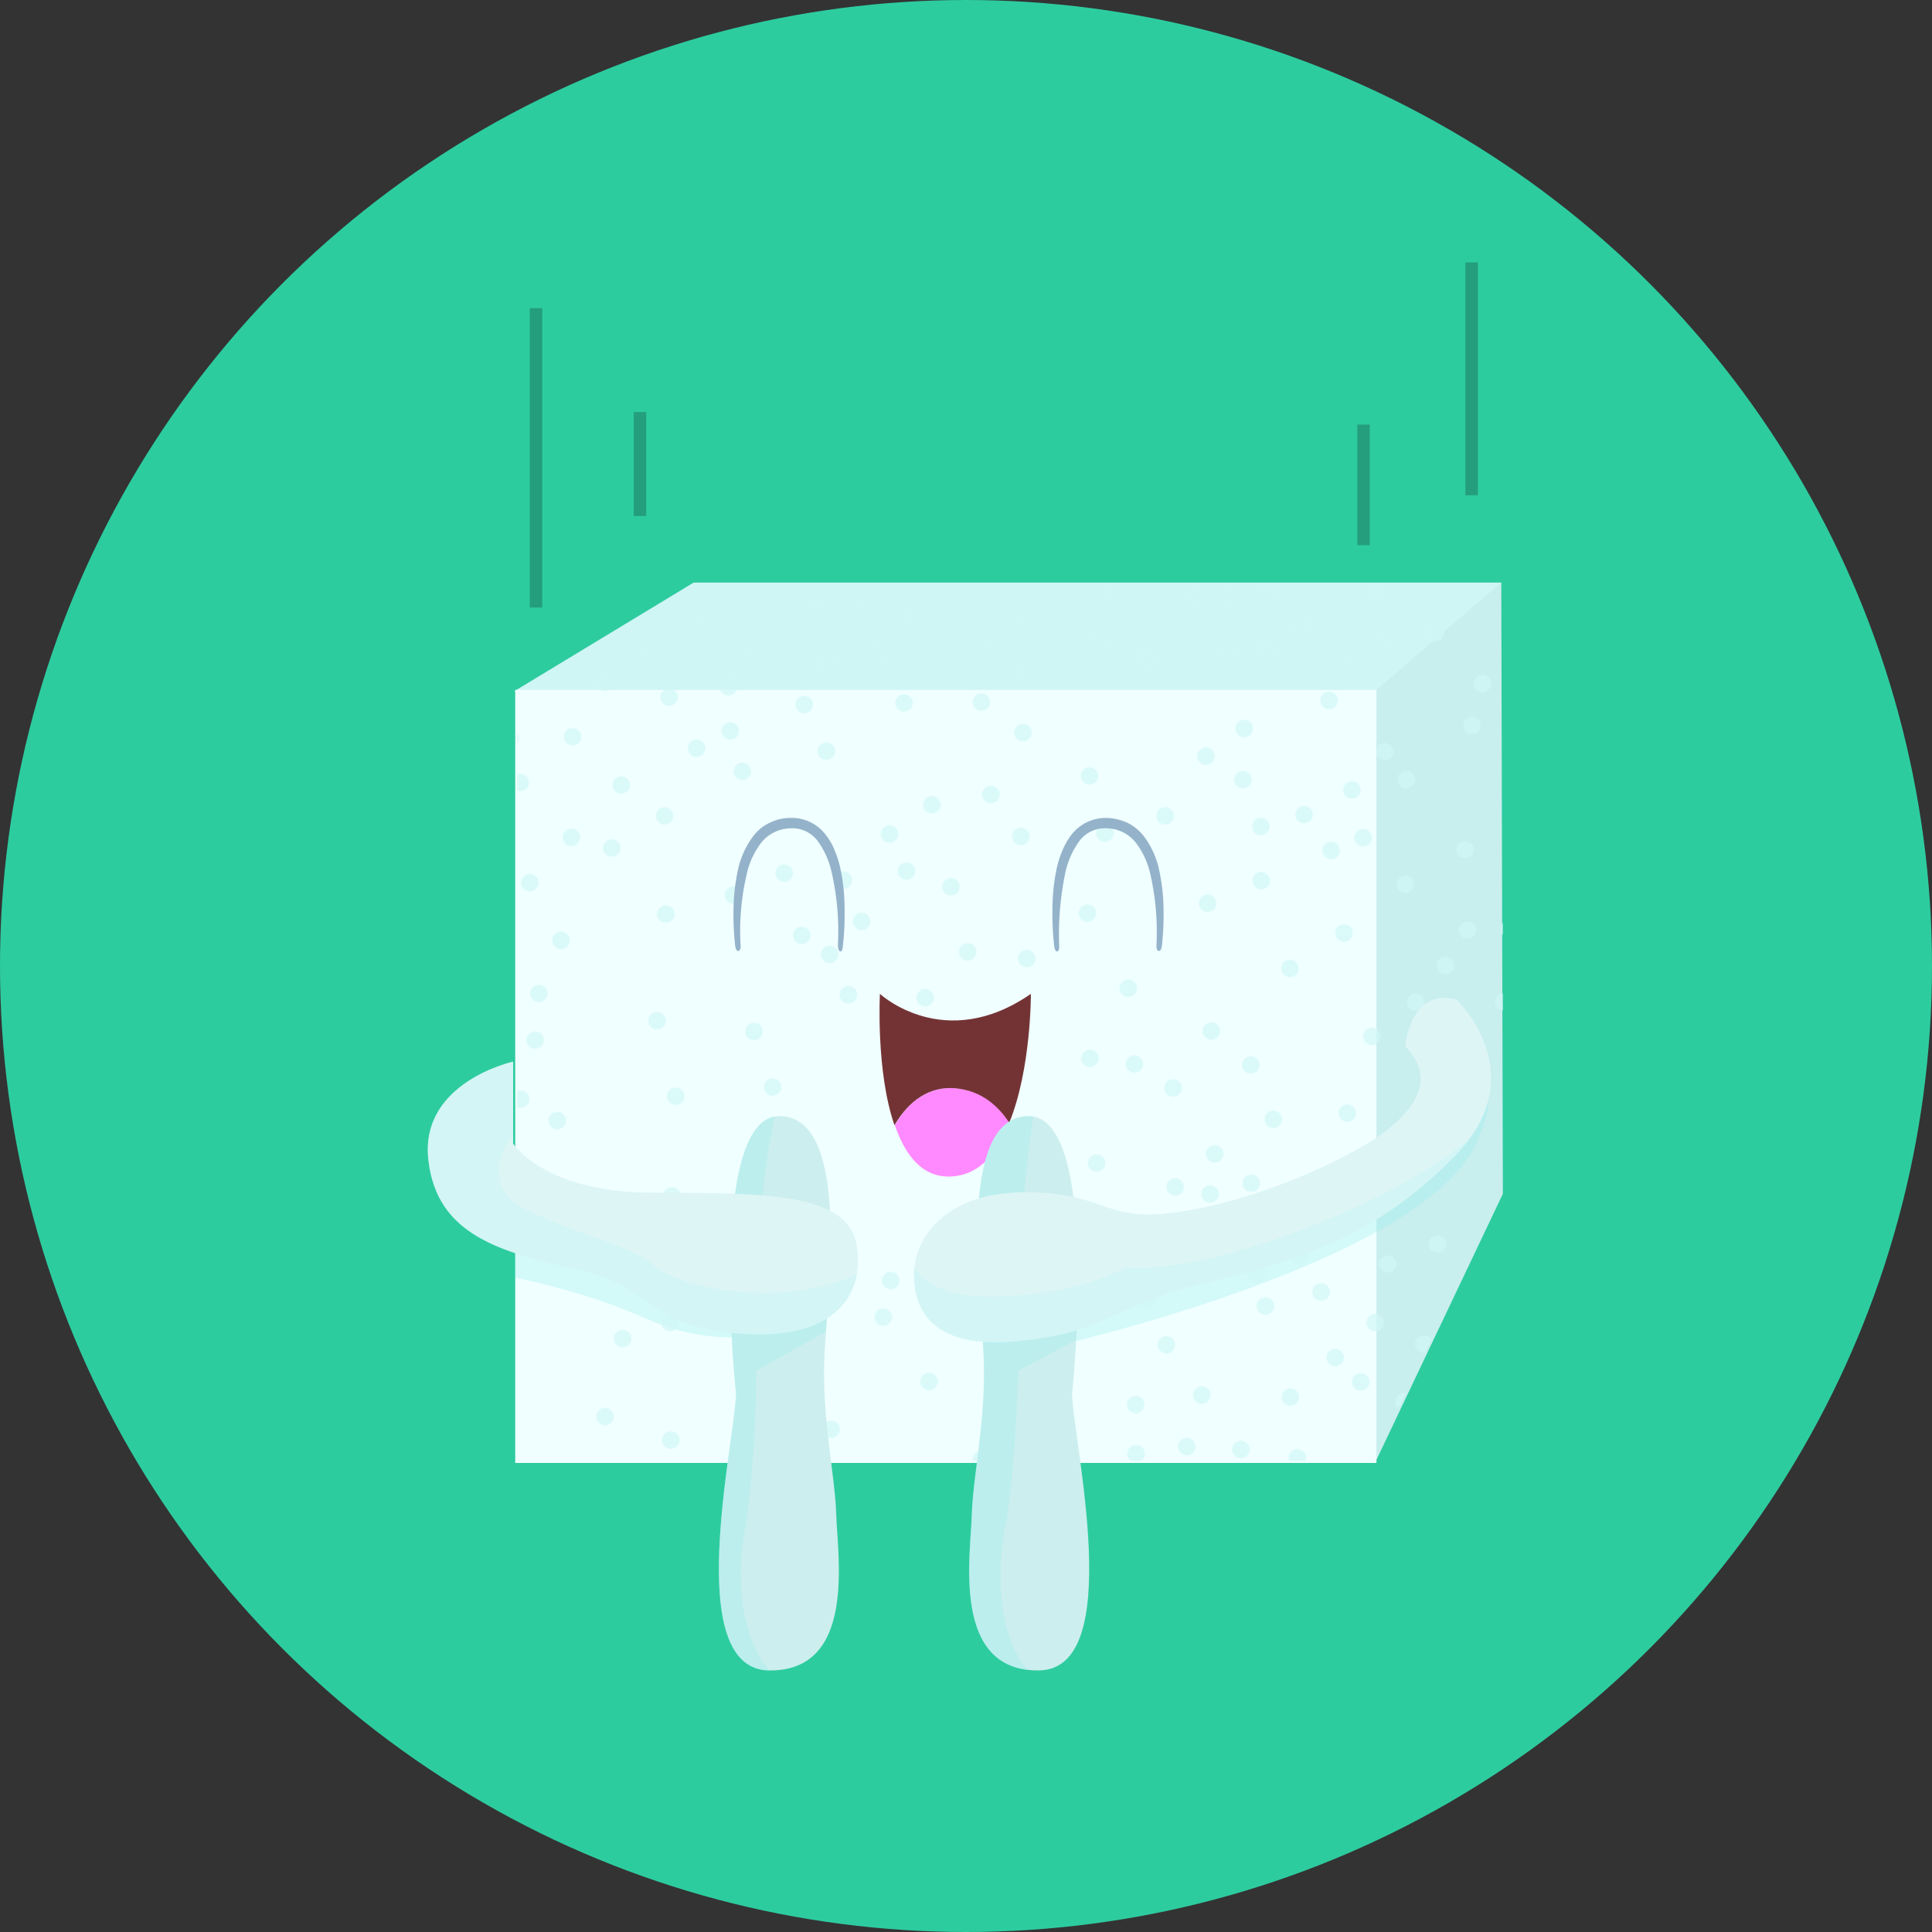 <svg xmlns="http://www.w3.org/2000/svg" viewBox="0 0 464.6 464.6"><rect x="0" y="0" width="464.6" height="464.6" fill="#333333" stroke="none"/><defs><clipPath id="a"><path fill="none" d="M329.9 165.5l31.5-26.5v148.1l-30.7 64.6-16-140.5 15.2-45.7z"/></clipPath><clipPath id="b"><path fill="none" d="M123.9 165.9H331v185.9H123.9z"/></clipPath><clipPath id="c"><path fill="none" d="M359.5 141.082H166.8l-42.4 25.776v184.391h207v-2.181l30-63.248V139.1l-1.9 1.982z"/></clipPath><clipPath id="d"><path d="M229.8 261.7c-7.5-.6-12.1 4.5-14.6 8.9 2.5 7.2 6.6 12.7 13.6 12.3S240 277 242.9 270c-2.5-3.7-6.5-7.7-13.1-8.3z" fill="none"/></clipPath><clipPath id="e"><path d="M187.6 268.4c17.6.4 11 44.7 10.6 59.1s2.6 27.3 2.9 36.7 5.1 37.7-16.1 37.5-8.2-55.3-8-66.7c-.1 0-7-67.1 10.6-66.6zm59.6 0c-17.6.4-11 44.7-10.6 59.1s-2.6 27.3-2.9 36.7-5.1 37.7 16.1 37.5 8.2-55.3 8-66.7c.1 0 7-67.1-10.6-66.6z" fill="none"/></clipPath><clipPath id="f"><path d="M337.9 251.6s1.2-14.3 12.4-11.2c0 0 18.6 17.7 0 37.1s-37.3 25.5-60.4 31-22.2 11.4-44 13.9-26.3-7.5-26.1-16.3 8.1-19.8 27.8-19.4 17.5 7.8 37.5 4.5 40.8-13.6 47.7-18.9 13-12.5 5.1-20.7zm-214.5 3.7s-22.4 4.9-20.4 23.5 18 22.4 36.6 26.7 15.1 13 37.4 15.1 31.2-8 29-21.2-24.3-12.4-49.8-12.6-32.8-11.8-32.8-11.8z" fill="none"/></clipPath></defs><title>sugarss</title><circle cx="232.3" cy="232.3" r="232.3" fill="#2dcc9f"/><path d="M123.7 166.2l43.1-26.1H361l-16.3 45-143.6 13.2-77.4-32.1z" fill="#d0f5f5"/><path d="M330.555 166.285l30.47-26.205.375 147.02-30.7 64.6-16-140.5z" fill="#c8eeee"/><g clip-path="url(#a)"><path d="M257.4 322.8s85.5-19.8 97.8-48.3-21.6 6.9-21.6 6.9l-79.7 25.7 3.5 15.7zm-74.7-2s-11.6 3.4-27.8-3.9-35.8-10.6-35.8-10.6l-2.9-10.6 10.1-5 39.3 15.5 17.1 14.6z" fill="#9deeee" opacity=".35" style="isolation:isolate"/></g><path d="M123.9 165.9H331v185.9H123.9z" fill="azure"/><g clip-path="url(#b)"><path d="M257.4 322.8s85.5-19.8 97.8-48.3-21.6 6.9-21.6 6.9l-79.7 25.7 3.5 15.7zm-74.7-2s-11.6 3.4-27.8-3.9-35.8-10.6-35.8-10.6l-2.9-10.6 10.1-5 39.3 15.5 17.1 14.6z" fill="#9deeee" opacity=".35" style="isolation:isolate"/></g><g clip-path="url(#c)" fill="#d0f5f5"><ellipse cx="147.1" cy="203.934" rx="2.2" ry="2.181" opacity=".35" style="isolation:isolate"/><ellipse cx="147.1" cy="203.934" rx="2" ry="1.983" opacity=".35" style="isolation:isolate"/><ellipse cx="147.1" cy="203.934" rx="2" ry="1.983" opacity=".35" style="isolation:isolate"/><ellipse cx="149.4" cy="188.766" rx="2.2" ry="2.181" opacity=".35" style="isolation:isolate"/><ellipse cx="149.4" cy="188.766" rx="2" ry="1.983" opacity=".35" style="isolation:isolate"/><ellipse cx="149.4" cy="188.766" rx="2" ry="1.983" opacity=".35" style="isolation:isolate"/><ellipse cx="169.5" cy="151.591" rx="2.2" ry="2.181" opacity=".35" style="isolation:isolate"/><ellipse cx="169.5" cy="151.591" rx="2" ry="1.983" opacity=".35" style="isolation:isolate"/><ellipse cx="169.5" cy="151.591" rx="2" ry="1.983" opacity=".35" style="isolation:isolate"/><ellipse cx="160.9" cy="167.651" rx="2.2" ry="2.181" opacity=".35" style="isolation:isolate"/><ellipse cx="160.9" cy="167.651" rx="2" ry="1.983" opacity=".35" style="isolation:isolate"/><ellipse cx="160.9" cy="167.651" rx="2" ry="1.983" opacity=".35" style="isolation:isolate"/><ellipse cx="97.4" cy="184.008" rx="2.2" ry="2.181" opacity=".35" style="isolation:isolate"/><ellipse cx="97.4" cy="184.008" rx="2" ry="1.983" opacity=".35" style="isolation:isolate"/><ellipse cx="97.4" cy="184.008" rx="2" ry="1.983" opacity=".35" style="isolation:isolate"/><ellipse cx="138.2" cy="125.518" rx="2.2" ry="2.181" opacity=".35" style="isolation:isolate"/><ellipse cx="138.2" cy="125.518" rx="2" ry="1.983" opacity=".35" style="isolation:isolate"/><ellipse cx="138.2" cy="125.518" rx="2" ry="1.983" opacity=".35" style="isolation:isolate"/><ellipse cx="148.5" cy="146.039" rx="2.2" ry="2.181" opacity=".35" style="isolation:isolate"/><ellipse cx="148.5" cy="146.039" rx="2" ry="1.983" opacity=".35" style="isolation:isolate"/><ellipse cx="148.5" cy="146.039" rx="2" ry="1.983" opacity=".35" style="isolation:isolate"/><ellipse cx="103.7" cy="170.03" rx="2.2" ry="2.181" opacity=".35" style="isolation:isolate"/><ellipse cx="103.7" cy="170.03" rx="2" ry="1.983" opacity=".35" style="isolation:isolate"/><ellipse cx="103.7" cy="170.03" rx="2" ry="1.983" opacity=".35" style="isolation:isolate"/><ellipse cx="171.7" cy="106.385" rx="2.2" ry="2.181" opacity=".35" style="isolation:isolate"/><ellipse cx="171.7" cy="106.385" rx="2" ry="1.983" opacity=".35" style="isolation:isolate"/><ellipse cx="171.7" cy="106.385" rx="2" ry="1.983" opacity=".35" style="isolation:isolate"/><ellipse cx="103.6" cy="193.624" rx="2.2" ry="2.181" opacity=".35" style="isolation:isolate"/><ellipse cx="103.6" cy="193.624" rx="2" ry="1.983" opacity=".35" style="isolation:isolate"/><ellipse cx="103.6" cy="193.624" rx="2" ry="1.983" opacity=".35" style="isolation:isolate"/><ellipse cx="180.7" cy="121.156" rx="2.2" ry="2.181" opacity=".35" style="isolation:isolate"/><ellipse cx="180.7" cy="121.156" rx="2" ry="1.983" opacity=".35" style="isolation:isolate"/><ellipse cx="180.7" cy="121.156" rx="2" ry="1.983" opacity=".35" style="isolation:isolate"/><ellipse cx="159.8" cy="196.202" rx="2.2" ry="2.181" opacity=".35" style="isolation:isolate"/><ellipse cx="159.8" cy="196.202" rx="2" ry="1.983" opacity=".35" style="isolation:isolate"/><ellipse cx="159.8" cy="196.202" rx="2" ry="1.983" opacity=".35" style="isolation:isolate"/><ellipse cx="127.4" cy="212.261" rx="2.2" ry="2.181" opacity=".35" style="isolation:isolate"/><ellipse cx="127.4" cy="212.261" rx="2" ry="1.983" opacity=".35" style="isolation:isolate"/><ellipse cx="127.4" cy="212.261" rx="2" ry="1.983" opacity=".35" style="isolation:isolate"/><ellipse cx="230" cy="103.709" rx="2.2" ry="2.181" opacity=".35" style="isolation:isolate"/><ellipse cx="230" cy="103.709" rx="2" ry="1.983" opacity=".35" style="isolation:isolate"/><ellipse cx="230" cy="103.709" rx="2" ry="1.983" opacity=".35" style="isolation:isolate"/><ellipse cx="101.5" cy="254.79" rx="2.2" ry="2.181" opacity=".35" style="isolation:isolate"/><ellipse cx="101.5" cy="254.79" rx="2" ry="1.983" opacity=".35" style="isolation:isolate"/><ellipse cx="101.5" cy="254.79" rx="2" ry="1.983" opacity=".35" style="isolation:isolate"/><ellipse cx="244.2" cy="118.876" rx="2.2" ry="2.181" opacity=".35" style="isolation:isolate"/><ellipse cx="244.2" cy="118.876" rx="2" ry="1.983" opacity=".35" style="isolation:isolate"/><ellipse cx="244.2" cy="118.876" rx="2" ry="1.983" opacity=".35" style="isolation:isolate"/><ellipse cx="158" cy="245.472" rx="2.2" ry="2.181" opacity=".35" style="isolation:isolate"/><ellipse cx="158" cy="245.472" rx="2" ry="1.983" opacity=".35" style="isolation:isolate"/><ellipse cx="158" cy="245.472" rx="2" ry="1.983" opacity=".35" style="isolation:isolate"/><ellipse cx="236.7" cy="156.944" rx="2.2" ry="2.181" opacity=".35" style="isolation:isolate"/><ellipse cx="236.7" cy="156.944" rx="2" ry="1.983" opacity=".35" style="isolation:isolate"/><ellipse cx="236.7" cy="156.944" rx="2" ry="1.983" opacity=".35" style="isolation:isolate"/><ellipse cx="236" cy="168.84" rx="2.2" ry="2.181" opacity=".35" style="isolation:isolate"/><ellipse cx="236" cy="168.84" rx="2" ry="1.983" opacity=".35" style="isolation:isolate"/><ellipse cx="236" cy="168.84" rx="2" ry="1.983" opacity=".35" style="isolation:isolate"/><ellipse cx="176.4" cy="215.235" rx="2.2" ry="2.181" opacity=".35" style="isolation:isolate"/><ellipse cx="176.4" cy="215.235" rx="2" ry="1.983" opacity=".35" style="isolation:isolate"/><ellipse cx="176.4" cy="215.235" rx="2" ry="1.983" opacity=".35" style="isolation:isolate"/><ellipse cx="215.8" cy="135.234" rx="2.2" ry="2.181" opacity=".35" style="isolation:isolate"/><ellipse cx="215.8" cy="135.234" rx="2" ry="1.983" opacity=".35" style="isolation:isolate"/><ellipse cx="215.8" cy="135.234" rx="2" ry="1.983" opacity=".35" style="isolation:isolate"/><ellipse cx="217.3" cy="126.113" rx="2.2" ry="2.181" opacity=".35" style="isolation:isolate"/><ellipse cx="217.3" cy="126.113" rx="2" ry="1.983" opacity=".35" style="isolation:isolate"/><ellipse cx="217.3" cy="126.113" rx="2" ry="1.983" opacity=".35" style="isolation:isolate"/><ellipse cx="216.7" cy="148.022" rx="2.2" ry="2.181" opacity=".35" style="isolation:isolate"/><ellipse cx="216.7" cy="148.022" rx="2" ry="1.983" opacity=".35" style="isolation:isolate"/><ellipse cx="216.7" cy="148.022" rx="2" ry="1.983" opacity=".35" style="isolation:isolate"/><ellipse cx="208.1" cy="144.651" rx="2.2" ry="2.181" opacity=".35" style="isolation:isolate"/><ellipse cx="208.1" cy="144.651" rx="2" ry="1.983" opacity=".35" style="isolation:isolate"/><ellipse cx="208.1" cy="144.651" rx="2" ry="1.983" opacity=".35" style="isolation:isolate"/><ellipse cx="211.6" cy="156.25" rx="2.2" ry="2.181" opacity=".35" style="isolation:isolate"/><ellipse cx="211.6" cy="156.25" rx="2" ry="1.983" opacity=".35" style="isolation:isolate"/><ellipse cx="211.6" cy="156.25" rx="2" ry="1.983" opacity=".35" style="isolation:isolate"/><ellipse cx="197.1" cy="146.832" rx="2.2" ry="2.181" opacity=".35" style="isolation:isolate"/><ellipse cx="197.1" cy="146.832" rx="2" ry="1.983" opacity=".35" style="isolation:isolate"/><ellipse cx="197.1" cy="146.832" rx="2" ry="1.983" opacity=".35" style="isolation:isolate"/><ellipse cx="181.4" cy="155.854" rx="2.2" ry="2.181" opacity=".35" style="isolation:isolate"/><ellipse cx="181.4" cy="155.854" rx="2" ry="1.983" opacity=".35" style="isolation:isolate"/><ellipse cx="181.4" cy="155.854" rx="2" ry="1.983" opacity=".35" style="isolation:isolate"/><ellipse cx="155.5" cy="159.224" rx="2.2" ry="2.181" opacity=".35" style="isolation:isolate"/><ellipse cx="155.5" cy="159.224" rx="2" ry="1.983" opacity=".35" style="isolation:isolate"/><ellipse cx="155.5" cy="159.224" rx="2" ry="1.983" opacity=".35" style="isolation:isolate"/><ellipse cx="145.5" cy="164.082" rx="2.2" ry="2.181" opacity=".35" style="isolation:isolate"/><ellipse cx="145.5" cy="164.082" rx="2" ry="1.983" opacity=".35" style="isolation:isolate"/><ellipse cx="145.5" cy="164.082" rx="2" ry="1.983" opacity=".35" style="isolation:isolate"/><ellipse cx="131.8" cy="161.207" rx="2.2" ry="2.181" opacity=".35" style="isolation:isolate"/><ellipse cx="131.8" cy="161.207" rx="2" ry="1.983" opacity=".35" style="isolation:isolate"/><ellipse cx="131.8" cy="161.207" rx="2" ry="1.983" opacity=".35" style="isolation:isolate"/><ellipse cx="125.3" cy="153.177" rx="2.2" ry="2.181" opacity=".35" style="isolation:isolate"/><ellipse cx="125.3" cy="153.177" rx="2" ry="1.983" opacity=".35" style="isolation:isolate"/><ellipse cx="125.3" cy="153.177" rx="2" ry="1.983" opacity=".35" style="isolation:isolate"/><ellipse cx="122.3" cy="162.694" rx="2.2" ry="2.181" opacity=".35" style="isolation:isolate"/><ellipse cx="122.3" cy="162.694" rx="2" ry="1.983" opacity=".35" style="isolation:isolate"/><ellipse cx="122.3" cy="162.694" rx="2" ry="1.983" opacity=".35" style="isolation:isolate"/><ellipse cx="122.7" cy="177.465" rx="2.2" ry="2.181" opacity=".35" style="isolation:isolate"/><ellipse cx="122.7" cy="177.465" rx="2" ry="1.983" opacity=".35" style="isolation:isolate"/><ellipse cx="122.7" cy="177.465" rx="2" ry="1.983" opacity=".35" style="isolation:isolate"/><ellipse cx="125.1" cy="188.172" rx="2.2" ry="2.181" opacity=".35" style="isolation:isolate"/><ellipse cx="125.1" cy="188.172" rx="2" ry="1.983" opacity=".35" style="isolation:isolate"/><ellipse cx="125.1" cy="188.172" rx="2" ry="1.983" opacity=".35" style="isolation:isolate"/><ellipse cx="178.5" cy="185.495" rx="2.2" ry="2.181" opacity=".35" style="isolation:isolate"/><ellipse cx="178.5" cy="185.495" rx="2" ry="1.983" opacity=".35" style="isolation:isolate"/><ellipse cx="178.5" cy="185.495" rx="2" ry="1.983" opacity=".35" style="isolation:isolate"/><ellipse cx="217.4" cy="169.039" rx="2.2" ry="2.181" opacity=".35" style="isolation:isolate"/><ellipse cx="217.4" cy="169.039" rx="2" ry="1.983" opacity=".35" style="isolation:isolate"/><ellipse cx="217.4" cy="169.039" rx="2" ry="1.983" opacity=".35" style="isolation:isolate"/><ellipse cx="240.3" cy="137.414" rx="2.2" ry="2.181" opacity=".35" style="isolation:isolate"/><ellipse cx="240.3" cy="137.414" rx="2" ry="1.983" opacity=".35" style="isolation:isolate"/><ellipse cx="240.3" cy="137.414" rx="2" ry="1.983" opacity=".35" style="isolation:isolate"/><ellipse cx="260.1" cy="121.553" rx="2.2" ry="2.181" opacity=".35" style="isolation:isolate"/><ellipse cx="260.1" cy="121.553" rx="2" ry="1.983" opacity=".35" style="isolation:isolate"/><ellipse cx="260.1" cy="121.553" rx="2" ry="1.983" opacity=".35" style="isolation:isolate"/><ellipse cx="276.2" cy="113.721" rx="2.2" ry="2.181" opacity=".35" style="isolation:isolate"/><ellipse cx="276.2" cy="113.721" rx="2" ry="1.983" opacity=".35" style="isolation:isolate"/><ellipse cx="276.2" cy="113.721" rx="2" ry="1.983" opacity=".35" style="isolation:isolate"/><ellipse cx="307.6" cy="110.549" rx="2.2" ry="2.181" opacity=".35" style="isolation:isolate"/><ellipse cx="307.6" cy="110.549" rx="2" ry="1.983" opacity=".35" style="isolation:isolate"/><ellipse cx="307.6" cy="110.549" rx="2" ry="1.983" opacity=".35" style="isolation:isolate"/><ellipse cx="353" cy="126.014" rx="2.2" ry="2.181" opacity=".35" style="isolation:isolate"/><ellipse cx="353" cy="126.014" rx="2" ry="1.983" opacity=".35" style="isolation:isolate"/><ellipse cx="353" cy="126.014" rx="2" ry="1.983" opacity=".35" style="isolation:isolate"/><ellipse cx="359.1" cy="135.134" rx="2.2" ry="2.181" opacity=".35" style="isolation:isolate"/><ellipse cx="359.1" cy="135.134" rx="2" ry="1.983" opacity=".35" style="isolation:isolate"/><ellipse cx="359.1" cy="135.134" rx="2" ry="1.983" opacity=".35" style="isolation:isolate"/><ellipse cx="313" cy="150.005" rx="2.2" ry="2.181" opacity=".35" style="isolation:isolate"/><ellipse cx="313" cy="150.005" rx="2" ry="1.983" opacity=".35" style="isolation:isolate"/><ellipse cx="313" cy="150.005" rx="2" ry="1.983" opacity=".35" style="isolation:isolate"/><ellipse cx="275.4" cy="158.629" rx="2.2" ry="2.181" opacity=".35" style="isolation:isolate"/><ellipse cx="275.4" cy="158.629" rx="2" ry="1.983" opacity=".35" style="isolation:isolate"/><ellipse cx="275.4" cy="158.629" rx="2" ry="1.983" opacity=".35" style="isolation:isolate"/><ellipse cx="264.2" cy="153.772" rx="2.2" ry="2.181" opacity=".35" style="isolation:isolate"/><ellipse cx="264.2" cy="153.772" rx="2" ry="1.983" opacity=".35" style="isolation:isolate"/><ellipse cx="264.2" cy="153.772" rx="2" ry="1.983" opacity=".35" style="isolation:isolate"/><ellipse cx="265.3" cy="163.487" rx="2.2" ry="2.181" opacity=".35" style="isolation:isolate"/><ellipse cx="265.3" cy="163.487" rx="2" ry="1.983" opacity=".35" style="isolation:isolate"/><ellipse cx="265.3" cy="163.487" rx="2" ry="1.983" opacity=".35" style="isolation:isolate"/><ellipse cx="346.4" cy="136.721" rx="2.2" ry="2.181" opacity=".35" style="isolation:isolate"/><ellipse cx="346.4" cy="136.721" rx="2" ry="1.983" opacity=".35" style="isolation:isolate"/><ellipse cx="346.4" cy="136.721" rx="2" ry="1.983" opacity=".35" style="isolation:isolate"/><ellipse cx="339.5" cy="126.113" rx="2.2" ry="2.181" opacity=".35" style="isolation:isolate"/><ellipse cx="339.5" cy="126.113" rx="2" ry="1.983" opacity=".35" style="isolation:isolate"/><ellipse cx="339.5" cy="126.113" rx="2" ry="1.983" opacity=".35" style="isolation:isolate"/><ellipse cx="304.4" cy="118.876" rx="2.2" ry="2.181" opacity=".35" style="isolation:isolate"/><ellipse cx="304.4" cy="118.876" rx="2" ry="1.983" opacity=".35" style="isolation:isolate"/><ellipse cx="304.4" cy="118.876" rx="2" ry="1.983" opacity=".35" style="isolation:isolate"/><ellipse cx="292.2" cy="115.902" rx="2.2" ry="2.181" opacity=".35" style="isolation:isolate"/><ellipse cx="292.2" cy="115.902" rx="2" ry="1.983" opacity=".35" style="isolation:isolate"/><ellipse cx="292.2" cy="115.902" rx="2" ry="1.983" opacity=".35" style="isolation:isolate"/><ellipse cx="283.7" cy="132.755" rx="2.2" ry="2.181" opacity=".35" style="isolation:isolate"/><ellipse cx="283.7" cy="132.755" rx="2" ry="1.983" opacity=".35" style="isolation:isolate"/><ellipse cx="283.7" cy="132.755" rx="2" ry="1.983" opacity=".35" style="isolation:isolate"/><ellipse cx="285.5" cy="124.923" rx="2.2" ry="2.181" opacity=".35" style="isolation:isolate"/><ellipse cx="285.5" cy="124.923" rx="2" ry="1.983" opacity=".35" style="isolation:isolate"/><ellipse cx="285.5" cy="124.923" rx="2" ry="1.983" opacity=".35" style="isolation:isolate"/><ellipse cx="330.3" cy="142.371" rx="2.2" ry="2.181" opacity=".35" style="isolation:isolate"/><ellipse cx="330.3" cy="142.371" rx="2" ry="1.983" opacity=".35" style="isolation:isolate"/><ellipse cx="330.3" cy="142.371" rx="2" ry="1.983" opacity=".35" style="isolation:isolate"/><ellipse cx="334.3" cy="153.375" rx="2.2" ry="2.181" opacity=".35" style="isolation:isolate"/><ellipse cx="334.3" cy="153.375" rx="2" ry="1.983" opacity=".35" style="isolation:isolate"/><ellipse cx="334.3" cy="153.375" rx="2" ry="1.983" opacity=".35" style="isolation:isolate"/><ellipse cx="319.6" cy="168.444" rx="2.2" ry="2.181" opacity=".35" style="isolation:isolate"/><ellipse cx="319.6" cy="168.444" rx="2" ry="1.983" opacity=".35" style="isolation:isolate"/><ellipse cx="319.6" cy="168.444" rx="2" ry="1.983" opacity=".35" style="isolation:isolate"/><ellipse cx="262" cy="186.585" rx="2.2" ry="2.181" opacity=".35" style="isolation:isolate"/><ellipse cx="262" cy="186.585" rx="2" ry="1.983" opacity=".35" style="isolation:isolate"/><ellipse cx="262" cy="186.585" rx="2" ry="1.983" opacity=".35" style="isolation:isolate"/><ellipse cx="238.3" cy="191.047" rx="2.2" ry="2.181" opacity=".35" style="isolation:isolate"/><ellipse cx="238.3" cy="191.047" rx="2" ry="1.983" opacity=".35" style="isolation:isolate"/><ellipse cx="238.3" cy="191.047" rx="2" ry="1.983" opacity=".35" style="isolation:isolate"/><ellipse cx="224.1" cy="193.525" rx="2.2" ry="2.181" opacity=".35" style="isolation:isolate"/><ellipse cx="224.1" cy="193.525" rx="2" ry="1.983" opacity=".35" style="isolation:isolate"/><ellipse cx="224.1" cy="193.525" rx="2" ry="1.983" opacity=".35" style="isolation:isolate"/><ellipse cx="207.2" cy="221.58" rx="2.2" ry="2.181" opacity=".35" style="isolation:isolate"/><ellipse cx="207.2" cy="221.58" rx="2" ry="1.983" opacity=".35" style="isolation:isolate"/><ellipse cx="207.2" cy="221.58" rx="2" ry="1.983" opacity=".35" style="isolation:isolate"/><ellipse cx="192.8" cy="224.951" rx="2.2" ry="2.181" opacity=".35" style="isolation:isolate"/><ellipse cx="192.8" cy="224.951" rx="2" ry="1.983" opacity=".35" style="isolation:isolate"/><ellipse cx="192.8" cy="224.951" rx="2" ry="1.983" opacity=".35" style="isolation:isolate"/><ellipse cx="246.9" cy="230.502" rx="2.2" ry="2.181" opacity=".35" style="isolation:isolate"/><ellipse cx="246.9" cy="230.502" rx="2" ry="1.983" opacity=".35" style="isolation:isolate"/><ellipse cx="246.9" cy="230.502" rx="2" ry="1.983" opacity=".35" style="isolation:isolate"/><ellipse cx="261.5" cy="219.597" rx="2.2" ry="2.181" opacity=".35" style="isolation:isolate"/><ellipse cx="261.5" cy="219.597" rx="2" ry="1.983" opacity=".35" style="isolation:isolate"/><ellipse cx="261.5" cy="219.597" rx="2" ry="1.983" opacity=".35" style="isolation:isolate"/><ellipse cx="280.2" cy="196.202" rx="2.2" ry="2.181" opacity=".35" style="isolation:isolate"/><ellipse cx="280.2" cy="196.202" rx="2" ry="1.983" opacity=".35" style="isolation:isolate"/><ellipse cx="280.2" cy="196.202" rx="2" ry="1.983" opacity=".35" style="isolation:isolate"/><ellipse cx="354" cy="174.491" rx="2.2" ry="2.181" opacity=".35" style="isolation:isolate"/><ellipse cx="354" cy="174.491" rx="2" ry="1.983" opacity=".35" style="isolation:isolate"/><ellipse cx="354" cy="174.491" rx="2" ry="1.983" opacity=".35" style="isolation:isolate"/><ellipse cx="368.3" cy="161.802" rx="2.2" ry="2.181" opacity=".35" style="isolation:isolate"/><ellipse cx="368.3" cy="161.802" rx="2" ry="1.983" opacity=".35" style="isolation:isolate"/><ellipse cx="368.3" cy="161.802" rx="2" ry="1.983" opacity=".35" style="isolation:isolate"/><ellipse cx="371.6" cy="169.931" rx="2.2" ry="2.181" opacity=".35" style="isolation:isolate"/><ellipse cx="371.6" cy="169.931" rx="2" ry="1.983" opacity=".35" style="isolation:isolate"/><ellipse cx="371.6" cy="169.931" rx="2" ry="1.983" opacity=".35" style="isolation:isolate"/><ellipse cx="364.3" cy="179.448" rx="2.2" ry="2.181" opacity=".35" style="isolation:isolate"/><ellipse cx="364.3" cy="179.448" rx="2" ry="1.983" opacity=".35" style="isolation:isolate"/><ellipse cx="364.3" cy="179.448" rx="2" ry="1.983" opacity=".35" style="isolation:isolate"/><ellipse cx="338" cy="212.658" rx="2.2" ry="2.181" opacity=".35" style="isolation:isolate"/><ellipse cx="338" cy="212.658" rx="2" ry="1.983" opacity=".35" style="isolation:isolate"/><ellipse cx="338" cy="212.658" rx="2" ry="1.983" opacity=".35" style="isolation:isolate"/><ellipse cx="323.2" cy="224.356" rx="2.2" ry="2.181" opacity=".35" style="isolation:isolate"/><ellipse cx="323.2" cy="224.356" rx="2" ry="1.983" opacity=".35" style="isolation:isolate"/><ellipse cx="323.2" cy="224.356" rx="2" ry="1.983" opacity=".35" style="isolation:isolate"/><ellipse cx="310.2" cy="232.881" rx="2.2" ry="2.181" opacity=".35" style="isolation:isolate"/><ellipse cx="310.2" cy="232.881" rx="2" ry="1.983" opacity=".35" style="isolation:isolate"/><ellipse cx="310.2" cy="232.881" rx="2" ry="1.983" opacity=".35" style="isolation:isolate"/><ellipse cx="291.3" cy="247.95" rx="2.2" ry="2.181" opacity=".35" style="isolation:isolate"/><ellipse cx="291.3" cy="247.95" rx="2" ry="1.983" opacity=".35" style="isolation:isolate"/><ellipse cx="291.3" cy="247.95" rx="2" ry="1.983" opacity=".35" style="isolation:isolate"/><ellipse cx="282.1" cy="261.631" rx="2.2" ry="2.181" opacity=".35" style="isolation:isolate"/><ellipse cx="282.1" cy="261.631" rx="2" ry="1.983" opacity=".35" style="isolation:isolate"/><ellipse cx="282.1" cy="261.631" rx="2" ry="1.983" opacity=".35" style="isolation:isolate"/><ellipse cx="263.7" cy="279.673" rx="2.2" ry="2.181" opacity=".35" style="isolation:isolate"/><ellipse cx="263.7" cy="279.673" rx="2" ry="1.983" opacity=".35" style="isolation:isolate"/><ellipse cx="263.7" cy="279.673" rx="2" ry="1.983" opacity=".35" style="isolation:isolate"/><ellipse cx="260.4" cy="293.75" rx="2.2" ry="2.181" opacity=".35" style="isolation:isolate"/><ellipse cx="260.4" cy="293.75" rx="2" ry="1.983" opacity=".35" style="isolation:isolate"/><ellipse cx="260.4" cy="293.75" rx="2" ry="1.983" opacity=".35" style="isolation:isolate"/><ellipse cx="260.9" cy="313.974" rx="2.2" ry="2.181" opacity=".35" style="isolation:isolate"/><ellipse cx="260.9" cy="313.974" rx="2" ry="1.983" opacity=".35" style="isolation:isolate"/><ellipse cx="260.9" cy="313.974" rx="2" ry="1.983" opacity=".35" style="isolation:isolate"/><ellipse cx="289" cy="335.486" rx="2.2" ry="2.181" opacity=".35" style="isolation:isolate"/><ellipse cx="289" cy="335.486" rx="2" ry="1.983" opacity=".35" style="isolation:isolate"/><ellipse cx="289" cy="335.486" rx="2" ry="1.983" opacity=".35" style="isolation:isolate"/><ellipse cx="298.4" cy="348.572" rx="2.2" ry="2.181" opacity=".35" style="isolation:isolate"/><ellipse cx="298.4" cy="348.572" rx="2" ry="1.983" opacity=".35" style="isolation:isolate"/><ellipse cx="298.4" cy="348.572" rx="2" ry="1.983" opacity=".35" style="isolation:isolate"/><ellipse cx="312" cy="350.555" rx="2.2" ry="2.181" opacity=".35" style="isolation:isolate"/><ellipse cx="312" cy="350.555" rx="2" ry="1.983" opacity=".35" style="isolation:isolate"/><ellipse cx="312" cy="350.555" rx="2" ry="1.983" opacity=".35" style="isolation:isolate"/><ellipse cx="337.6" cy="337.072" rx="2.2" ry="2.181" opacity=".35" style="isolation:isolate"/><ellipse cx="337.6" cy="337.072" rx="2" ry="1.983" opacity=".35" style="isolation:isolate"/><ellipse cx="337.6" cy="337.072" rx="2" ry="1.983" opacity=".35" style="isolation:isolate"/><ellipse cx="345.7" cy="299.203" rx="2.2" ry="2.181" opacity=".35" style="isolation:isolate"/><ellipse cx="345.7" cy="299.203" rx="2" ry="1.983" opacity=".35" style="isolation:isolate"/><ellipse cx="345.7" cy="299.203" rx="2" ry="1.983" opacity=".35" style="isolation:isolate"/><ellipse cx="324" cy="267.678" rx="2.2" ry="2.181" opacity=".35" style="isolation:isolate"/><ellipse cx="324" cy="267.678" rx="2" ry="1.983" opacity=".35" style="isolation:isolate"/><ellipse cx="324" cy="267.678" rx="2" ry="1.983" opacity=".35" style="isolation:isolate"/><ellipse cx="300.8" cy="256.079" rx="2.2" ry="2.181" opacity=".35" style="isolation:isolate"/><ellipse cx="300.8" cy="256.079" rx="2" ry="1.983" opacity=".35" style="isolation:isolate"/><ellipse cx="300.8" cy="256.079" rx="2" ry="1.983" opacity=".35" style="isolation:isolate"/><ellipse cx="272.8" cy="255.881" rx="2.2" ry="2.181" opacity=".35" style="isolation:isolate"/><ellipse cx="272.8" cy="255.881" rx="2" ry="1.983" opacity=".35" style="isolation:isolate"/><ellipse cx="272.8" cy="255.881" rx="2" ry="1.983" opacity=".35" style="isolation:isolate"/><ellipse cx="262.1" cy="254.493" rx="2.2" ry="2.181" opacity=".35" style="isolation:isolate"/><ellipse cx="262.1" cy="254.493" rx="2" ry="1.983" opacity=".35" style="isolation:isolate"/><ellipse cx="262.1" cy="254.493" rx="2" ry="1.983" opacity=".35" style="isolation:isolate"/><ellipse cx="271.3" cy="237.64" rx="2.2" ry="2.181" opacity=".35" style="isolation:isolate"/><ellipse cx="271.3" cy="237.64" rx="2" ry="1.983" opacity=".35" style="isolation:isolate"/><ellipse cx="271.3" cy="237.64" rx="2" ry="1.983" opacity=".35" style="isolation:isolate"/><ellipse cx="290.4" cy="217.218" rx="2.2" ry="2.181" opacity=".35" style="isolation:isolate"/><ellipse cx="290.4" cy="217.218" rx="2" ry="1.983" opacity=".35" style="isolation:isolate"/><ellipse cx="290.4" cy="217.218" rx="2" ry="1.983" opacity=".35" style="isolation:isolate"/><ellipse cx="303.3" cy="211.766" rx="2.2" ry="2.181" opacity=".35" style="isolation:isolate"/><ellipse cx="303.3" cy="211.766" rx="2" ry="1.983" opacity=".35" style="isolation:isolate"/><ellipse cx="303.3" cy="211.766" rx="2" ry="1.983" opacity=".35" style="isolation:isolate"/><ellipse cx="325.1" cy="189.956" rx="2.2" ry="2.181" opacity=".35" style="isolation:isolate"/><ellipse cx="325.1" cy="189.956" rx="2" ry="1.983" opacity=".35" style="isolation:isolate"/><ellipse cx="325.1" cy="189.956" rx="2" ry="1.983" opacity=".35" style="isolation:isolate"/><ellipse cx="338.2" cy="187.478" rx="2.2" ry="2.181" opacity=".35" style="isolation:isolate"/><ellipse cx="338.2" cy="187.478" rx="2" ry="1.983" opacity=".35" style="isolation:isolate"/><ellipse cx="338.2" cy="187.478" rx="2" ry="1.983" opacity=".35" style="isolation:isolate"/><ellipse cx="333" cy="180.736" rx="2.2" ry="2.181" opacity=".35" style="isolation:isolate"/><ellipse cx="333" cy="180.736" rx="2" ry="1.983" opacity=".35" style="isolation:isolate"/><ellipse cx="333" cy="180.736" rx="2" ry="1.983" opacity=".35" style="isolation:isolate"/><ellipse cx="327.8" cy="201.456" rx="2.2" ry="2.181" opacity=".35" style="isolation:isolate"/><ellipse cx="327.8" cy="201.456" rx="2" ry="1.983" opacity=".35" style="isolation:isolate"/><ellipse cx="327.8" cy="201.456" rx="2" ry="1.983" opacity=".35" style="isolation:isolate"/><ellipse cx="313.6" cy="195.904" rx="2.2" ry="2.181" opacity=".35" style="isolation:isolate"/><ellipse cx="313.6" cy="195.904" rx="2" ry="1.983" opacity=".35" style="isolation:isolate"/><ellipse cx="313.6" cy="195.904" rx="2" ry="1.983" opacity=".35" style="isolation:isolate"/><ellipse cx="298.9" cy="187.478" rx="2.2" ry="2.181" opacity=".35" style="isolation:isolate"/><ellipse cx="298.9" cy="187.478" rx="2" ry="1.983" opacity=".35" style="isolation:isolate"/><ellipse cx="298.9" cy="187.478" rx="2" ry="1.983" opacity=".35" style="isolation:isolate"/><ellipse cx="290" cy="181.827" rx="2.2" ry="2.181" opacity=".35" style="isolation:isolate"/><ellipse cx="290" cy="181.827" rx="2" ry="1.983" opacity=".35" style="isolation:isolate"/><ellipse cx="290" cy="181.827" rx="2" ry="1.983" opacity=".35" style="isolation:isolate"/><ellipse cx="299.2" cy="175.185" rx="2.2" ry="2.181" opacity=".35" style="isolation:isolate"/><ellipse cx="299.2" cy="175.185" rx="2" ry="1.983" opacity=".35" style="isolation:isolate"/><ellipse cx="299.2" cy="175.185" rx="2" ry="1.983" opacity=".35" style="isolation:isolate"/><ellipse cx="326.5" cy="158.729" rx="2.2" ry="2.181" opacity=".35" style="isolation:isolate"/><ellipse cx="326.5" cy="158.729" rx="2" ry="1.983" opacity=".35" style="isolation:isolate"/><ellipse cx="326.5" cy="158.729" rx="2" ry="1.983" opacity=".35" style="isolation:isolate"/><ellipse cx="323" cy="147.625" rx="2.2" ry="2.181" opacity=".35" style="isolation:isolate"/><ellipse cx="323" cy="147.625" rx="2" ry="1.983" opacity=".35" style="isolation:isolate"/><ellipse cx="323" cy="147.625" rx="2" ry="1.983" opacity=".35" style="isolation:isolate"/><ellipse cx="303.5" cy="132.557" rx="2.2" ry="2.181" opacity=".35" style="isolation:isolate"/><ellipse cx="303.5" cy="132.557" rx="2" ry="1.983" opacity=".35" style="isolation:isolate"/><ellipse cx="303.5" cy="132.557" rx="2" ry="1.983" opacity=".35" style="isolation:isolate"/><ellipse cx="286.9" cy="144.156" rx="2.2" ry="2.181" opacity=".35" style="isolation:isolate"/><ellipse cx="286.9" cy="144.156" rx="2" ry="1.983" opacity=".35" style="isolation:isolate"/><ellipse cx="286.9" cy="144.156" rx="2" ry="1.983" opacity=".35" style="isolation:isolate"/><ellipse cx="228.8" cy="138.307" rx="2.2" ry="2.181" opacity=".35" style="isolation:isolate"/><ellipse cx="228.8" cy="138.307" rx="2" ry="1.983" opacity=".35" style="isolation:isolate"/><ellipse cx="228.8" cy="138.307" rx="2" ry="1.983" opacity=".35" style="isolation:isolate"/><ellipse cx="177.9" cy="136.324" rx="2.2" ry="2.181" opacity=".35" style="isolation:isolate"/><ellipse cx="177.9" cy="136.324" rx="2" ry="1.983" opacity=".35" style="isolation:isolate"/><ellipse cx="177.9" cy="136.324" rx="2" ry="1.983" opacity=".35" style="isolation:isolate"/><ellipse cx="161.3" cy="138.108" rx="2.2" ry="2.181" opacity=".35" style="isolation:isolate"/><ellipse cx="161.3" cy="138.108" rx="2" ry="1.983" opacity=".35" style="isolation:isolate"/><ellipse cx="161.3" cy="138.108" rx="2" ry="1.983" opacity=".35" style="isolation:isolate"/><ellipse cx="161.7" cy="127.997" rx="2.2" ry="2.181" opacity=".35" style="isolation:isolate"/><ellipse cx="161.7" cy="127.997" rx="2" ry="1.983" opacity=".35" style="isolation:isolate"/><ellipse cx="161.7" cy="127.997" rx="2" ry="1.983" opacity=".35" style="isolation:isolate"/><ellipse cx="152.9" cy="127.005" rx="2.2" ry="2.181" opacity=".35" style="isolation:isolate"/><ellipse cx="152.9" cy="127.005" rx="2" ry="1.983" opacity=".35" style="isolation:isolate"/><ellipse cx="152.9" cy="127.005" rx="2" ry="1.983" opacity=".35" style="isolation:isolate"/><ellipse cx="149.1" cy="135.828" rx="2.2" ry="2.181" opacity=".35" style="isolation:isolate"/><ellipse cx="149.1" cy="135.828" rx="2" ry="1.983" opacity=".35" style="isolation:isolate"/><ellipse cx="149.1" cy="135.828" rx="2" ry="1.983" opacity=".35" style="isolation:isolate"/><ellipse cx="137.4" cy="201.357" rx="2.2" ry="2.181" opacity=".35" style="isolation:isolate"/><ellipse cx="137.4" cy="201.357" rx="2" ry="1.983" opacity=".35" style="isolation:isolate"/><ellipse cx="137.4" cy="201.357" rx="2" ry="1.983" opacity=".35" style="isolation:isolate"/><ellipse cx="129.6" cy="238.929" rx="2.2" ry="2.181" opacity=".35" style="isolation:isolate"/><ellipse cx="129.6" cy="238.929" rx="2" ry="1.983" opacity=".35" style="isolation:isolate"/><ellipse cx="129.6" cy="238.929" rx="2" ry="1.983" opacity=".35" style="isolation:isolate"/><ellipse cx="128.7" cy="250.131" rx="2.2" ry="2.181" opacity=".35" style="isolation:isolate"/><ellipse cx="128.7" cy="250.131" rx="2" ry="1.983" opacity=".35" style="isolation:isolate"/><ellipse cx="128.7" cy="250.131" rx="2" ry="1.983" opacity=".35" style="isolation:isolate"/><ellipse cx="125.2" cy="264.307" rx="2.2" ry="2.181" opacity=".35" style="isolation:isolate"/><ellipse cx="125.2" cy="264.307" rx="2" ry="1.983" opacity=".35" style="isolation:isolate"/><ellipse cx="125.2" cy="264.307" rx="2" ry="1.983" opacity=".35" style="isolation:isolate"/><ellipse cx="134" cy="269.462" rx="2.2" ry="2.181" opacity=".35" style="isolation:isolate"/><ellipse cx="134" cy="269.462" rx="2" ry="1.983" opacity=".35" style="isolation:isolate"/><ellipse cx="134" cy="269.462" rx="2" ry="1.983" opacity=".35" style="isolation:isolate"/><ellipse cx="145.3" cy="297.22" rx="2.2" ry="2.181" opacity=".35" style="isolation:isolate"/><ellipse cx="145.3" cy="297.22" rx="2" ry="1.983" opacity=".35" style="isolation:isolate"/><ellipse cx="145.3" cy="297.22" rx="2" ry="1.983" opacity=".35" style="isolation:isolate"/><ellipse cx="149.7" cy="321.905" rx="2.2" ry="2.181" opacity=".35" style="isolation:isolate"/><ellipse cx="149.7" cy="321.905" rx="2" ry="1.983" opacity=".35" style="isolation:isolate"/><ellipse cx="149.7" cy="321.905" rx="2" ry="1.983" opacity=".35" style="isolation:isolate"/><ellipse cx="145.5" cy="340.641" rx="2.2" ry="2.181" opacity=".35" style="isolation:isolate"/><ellipse cx="145.5" cy="340.641" rx="2" ry="1.983" opacity=".35" style="isolation:isolate"/><ellipse cx="145.5" cy="340.641" rx="2" ry="1.983" opacity=".35" style="isolation:isolate"/><ellipse cx="141.5" cy="355.016" rx="2.2" ry="2.181" opacity=".35" style="isolation:isolate"/><ellipse cx="141.5" cy="355.016" rx="2" ry="1.983" opacity=".35" style="isolation:isolate"/><ellipse cx="141.5" cy="355.016" rx="2" ry="1.983" opacity=".35" style="isolation:isolate"/><ellipse cx="132.4" cy="355.511" rx="2.2" ry="2.181" opacity=".35" style="isolation:isolate"/><ellipse cx="132.4" cy="355.511" rx="2" ry="1.983" opacity=".35" style="isolation:isolate"/><ellipse cx="132.4" cy="355.511" rx="2" ry="1.983" opacity=".35" style="isolation:isolate"/><ellipse cx="118.6" cy="327.754" rx="2.2" ry="2.181" opacity=".35" style="isolation:isolate"/><ellipse cx="118.6" cy="327.754" rx="2" ry="1.983" opacity=".35" style="isolation:isolate"/><ellipse cx="118.6" cy="327.754" rx="2" ry="1.983" opacity=".35" style="isolation:isolate"/><ellipse cx="126.1" cy="297.418" rx="2.2" ry="2.181" opacity=".35" style="isolation:isolate"/><ellipse cx="126.1" cy="297.418" rx="2" ry="1.983" opacity=".35" style="isolation:isolate"/><ellipse cx="126.1" cy="297.418" rx="2" ry="1.983" opacity=".35" style="isolation:isolate"/><ellipse cx="162.5" cy="263.613" rx="2.2" ry="2.181" opacity=".35" style="isolation:isolate"/><ellipse cx="162.5" cy="263.613" rx="2" ry="1.983" opacity=".35" style="isolation:isolate"/><ellipse cx="162.5" cy="263.613" rx="2" ry="1.983" opacity=".35" style="isolation:isolate"/><ellipse cx="181.3" cy="248.049" rx="2.2" ry="2.181" opacity=".35" style="isolation:isolate"/><ellipse cx="181.3" cy="248.049" rx="2" ry="1.983" opacity=".35" style="isolation:isolate"/><ellipse cx="181.3" cy="248.049" rx="2" ry="1.983" opacity=".35" style="isolation:isolate"/><ellipse cx="185.8" cy="261.432" rx="2.2" ry="2.181" opacity=".35" style="isolation:isolate"/><ellipse cx="185.8" cy="261.432" rx="2" ry="1.983" opacity=".35" style="isolation:isolate"/><ellipse cx="185.8" cy="261.432" rx="2" ry="1.983" opacity=".35" style="isolation:isolate"/><ellipse cx="186.3" cy="308.422" rx="2.2" ry="2.181" opacity=".35" style="isolation:isolate"/><ellipse cx="186.3" cy="308.422" rx="2" ry="1.983" opacity=".35" style="isolation:isolate"/><ellipse cx="186.3" cy="308.422" rx="2" ry="1.983" opacity=".35" style="isolation:isolate"/><ellipse cx="188.6" cy="326.861" rx="2.2" ry="2.181" opacity=".35" style="isolation:isolate"/><ellipse cx="188.6" cy="326.861" rx="2" ry="1.983" opacity=".35" style="isolation:isolate"/><ellipse cx="188.6" cy="326.861" rx="2" ry="1.983" opacity=".35" style="isolation:isolate"/><ellipse cx="190.4" cy="339.154" rx="2.2" ry="2.181" opacity=".35" style="isolation:isolate"/><ellipse cx="190.4" cy="339.154" rx="2" ry="1.983" opacity=".35" style="isolation:isolate"/><ellipse cx="190.4" cy="339.154" rx="2" ry="1.983" opacity=".35" style="isolation:isolate"/><ellipse cx="199.9" cy="343.714" rx="2.2" ry="2.181" opacity=".35" style="isolation:isolate"/><ellipse cx="199.9" cy="343.714" rx="2" ry="1.983" opacity=".35" style="isolation:isolate"/><ellipse cx="199.9" cy="343.714" rx="2" ry="1.983" opacity=".35" style="isolation:isolate"/><ellipse cx="236" cy="350.951" rx="2.2" ry="2.181" opacity=".35" style="isolation:isolate"/><ellipse cx="236" cy="350.951" rx="2" ry="1.983" opacity=".35" style="isolation:isolate"/><ellipse cx="236" cy="350.951" rx="2" ry="1.983" opacity=".35" style="isolation:isolate"/><ellipse cx="251.7" cy="359.378" rx="2.2" ry="2.181" opacity=".35" style="isolation:isolate"/><ellipse cx="251.7" cy="359.378" rx="2" ry="1.983" opacity=".35" style="isolation:isolate"/><ellipse cx="251.7" cy="359.378" rx="2" ry="1.983" opacity=".35" style="isolation:isolate"/><ellipse cx="249.6" cy="351.348" rx="2.2" ry="2.181" opacity=".35" style="isolation:isolate"/><ellipse cx="249.6" cy="351.348" rx="2" ry="1.983" opacity=".35" style="isolation:isolate"/><ellipse cx="249.6" cy="351.348" rx="2" ry="1.983" opacity=".35" style="isolation:isolate"/><ellipse cx="223.4" cy="332.215" rx="2.2" ry="2.181" opacity=".35" style="isolation:isolate"/><ellipse cx="223.4" cy="332.215" rx="2" ry="1.983" opacity=".35" style="isolation:isolate"/><ellipse cx="223.4" cy="332.215" rx="2" ry="1.983" opacity=".35" style="isolation:isolate"/><ellipse cx="212.4" cy="316.75" rx="2.2" ry="2.181" opacity=".35" style="isolation:isolate"/><ellipse cx="212.4" cy="316.75" rx="2" ry="1.983" opacity=".35" style="isolation:isolate"/><ellipse cx="212.4" cy="316.75" rx="2" ry="1.983" opacity=".35" style="isolation:isolate"/><ellipse cx="214.2" cy="307.927" rx="2.2" ry="2.181" opacity=".35" style="isolation:isolate"/><ellipse cx="214.2" cy="307.927" rx="2" ry="1.983" opacity=".35" style="isolation:isolate"/><ellipse cx="214.2" cy="307.927" rx="2" ry="1.983" opacity=".35" style="isolation:isolate"/><ellipse cx="202.7" cy="303.366" rx="2.2" ry="2.181" opacity=".35" style="isolation:isolate"/><ellipse cx="202.7" cy="303.366" rx="2" ry="1.983" opacity=".35" style="isolation:isolate"/><ellipse cx="202.7" cy="303.366" rx="2" ry="1.983" opacity=".35" style="isolation:isolate"/><ellipse cx="194.3" cy="297.617" rx="2.2" ry="2.181" opacity=".35" style="isolation:isolate"/><ellipse cx="194.3" cy="297.617" rx="2" ry="1.983" opacity=".35" style="isolation:isolate"/><ellipse cx="194.3" cy="297.617" rx="2" ry="1.983" opacity=".35" style="isolation:isolate"/><ellipse cx="183.4" cy="287.505" rx="2.2" ry="2.181" opacity=".35" style="isolation:isolate"/><ellipse cx="183.4" cy="287.505" rx="2" ry="1.983" opacity=".35" style="isolation:isolate"/><ellipse cx="183.4" cy="287.505" rx="2" ry="1.983" opacity=".35" style="isolation:isolate"/><ellipse cx="197" cy="284.729" rx="2.2" ry="2.181" opacity=".35" style="isolation:isolate"/><ellipse cx="197" cy="284.729" rx="2" ry="1.983" opacity=".35" style="isolation:isolate"/><ellipse cx="197" cy="284.729" rx="2" ry="1.983" opacity=".35" style="isolation:isolate"/><ellipse cx="239.1" cy="293.255" rx="2.2" ry="2.181" opacity=".35" style="isolation:isolate"/><ellipse cx="239.1" cy="293.255" rx="2" ry="1.983" opacity=".35" style="isolation:isolate"/><ellipse cx="239.1" cy="293.255" rx="2" ry="1.983" opacity=".35" style="isolation:isolate"/><ellipse cx="251.4" cy="301.483" rx="2.2" ry="2.181" opacity=".35" style="isolation:isolate"/><ellipse cx="251.4" cy="301.483" rx="2" ry="1.983" opacity=".35" style="isolation:isolate"/><ellipse cx="251.4" cy="301.483" rx="2" ry="1.983" opacity=".35" style="isolation:isolate"/><ellipse cx="275.7" cy="312.586" rx="2.2" ry="2.181" opacity=".35" style="isolation:isolate"/><ellipse cx="275.7" cy="312.586" rx="2" ry="1.983" opacity=".35" style="isolation:isolate"/><ellipse cx="275.7" cy="312.586" rx="2" ry="1.983" opacity=".35" style="isolation:isolate"/><ellipse cx="280.5" cy="323.392" rx="2.2" ry="2.181" opacity=".35" style="isolation:isolate"/><ellipse cx="280.5" cy="323.392" rx="2" ry="1.983" opacity=".35" style="isolation:isolate"/><ellipse cx="280.5" cy="323.392" rx="2" ry="1.983" opacity=".35" style="isolation:isolate"/><ellipse cx="273.1" cy="337.766" rx="2.2" ry="2.181" opacity=".35" style="isolation:isolate"/><ellipse cx="273.1" cy="337.766" rx="2" ry="1.983" opacity=".35" style="isolation:isolate"/><ellipse cx="273.1" cy="337.766" rx="2" ry="1.983" opacity=".35" style="isolation:isolate"/><ellipse cx="273.2" cy="349.563" rx="2.2" ry="2.181" opacity=".35" style="isolation:isolate"/><ellipse cx="273.2" cy="349.563" rx="2" ry="1.983" opacity=".35" style="isolation:isolate"/><ellipse cx="273.2" cy="349.563" rx="2" ry="1.983" opacity=".35" style="isolation:isolate"/><ellipse cx="285.4" cy="347.878" rx="2.2" ry="2.181" opacity=".35" style="isolation:isolate"/><ellipse cx="285.4" cy="347.878" rx="2" ry="1.983" opacity=".35" style="isolation:isolate"/><ellipse cx="285.4" cy="347.878" rx="2" ry="1.983" opacity=".35" style="isolation:isolate"/><ellipse cx="310.3" cy="335.982" rx="2.2" ry="2.181" opacity=".35" style="isolation:isolate"/><ellipse cx="310.3" cy="335.982" rx="2" ry="1.983" opacity=".35" style="isolation:isolate"/><ellipse cx="310.3" cy="335.982" rx="2" ry="1.983" opacity=".35" style="isolation:isolate"/><ellipse cx="342.4" cy="323.193" rx="2.2" ry="2.181" opacity=".35" style="isolation:isolate"/><ellipse cx="342.4" cy="323.193" rx="2" ry="1.983" opacity=".35" style="isolation:isolate"/><ellipse cx="342.4" cy="323.193" rx="2" ry="1.983" opacity=".35" style="isolation:isolate"/><ellipse cx="353.9" cy="311.297" rx="2.2" ry="2.181" opacity=".35" style="isolation:isolate"/><ellipse cx="353.9" cy="311.297" rx="2" ry="1.983" opacity=".35" style="isolation:isolate"/><ellipse cx="353.9" cy="311.297" rx="2" ry="1.983" opacity=".35" style="isolation:isolate"/><ellipse cx="362.7" cy="297.518" rx="2.2" ry="2.181" opacity=".35" style="isolation:isolate"/><ellipse cx="362.7" cy="297.518" rx="2" ry="1.983" opacity=".35" style="isolation:isolate"/><ellipse cx="362.7" cy="297.518" rx="2" ry="1.983" opacity=".35" style="isolation:isolate"/><ellipse cx="365" cy="287.406" rx="2.2" ry="2.181" opacity=".35" style="isolation:isolate"/><ellipse cx="365" cy="287.406" rx="2" ry="1.983" opacity=".35" style="isolation:isolate"/><ellipse cx="365" cy="287.406" rx="2" ry="1.983" opacity=".35" style="isolation:isolate"/><ellipse cx="372.6" cy="282.251" rx="2.2" ry="2.181" opacity=".35" style="isolation:isolate"/><ellipse cx="372.6" cy="282.251" rx="2" ry="1.983" opacity=".35" style="isolation:isolate"/><ellipse cx="372.6" cy="282.251" rx="2" ry="1.983" opacity=".35" style="isolation:isolate"/><ellipse cx="367" cy="271.445" rx="2.2" ry="2.181" opacity=".35" style="isolation:isolate"/><ellipse cx="367" cy="271.445" rx="2" ry="1.983" opacity=".35" style="isolation:isolate"/><ellipse cx="367" cy="271.445" rx="2" ry="1.983" opacity=".35" style="isolation:isolate"/><ellipse cx="363.8" cy="254.989" rx="2.2" ry="2.181" opacity=".35" style="isolation:isolate"/><ellipse cx="363.8" cy="254.989" rx="2" ry="1.983" opacity=".35" style="isolation:isolate"/><ellipse cx="363.8" cy="254.989" rx="2" ry="1.983" opacity=".35" style="isolation:isolate"/><ellipse cx="370.1" cy="237.243" rx="2.2" ry="2.181" opacity=".35" style="isolation:isolate"/><ellipse cx="370.1" cy="237.243" rx="2" ry="1.983" opacity=".35" style="isolation:isolate"/><ellipse cx="370.1" cy="237.243" rx="2" ry="1.983" opacity=".35" style="isolation:isolate"/><ellipse cx="361.6" cy="240.911" rx="2.2" ry="2.181" opacity=".35" style="isolation:isolate"/><ellipse cx="361.6" cy="240.911" rx="2" ry="1.983" opacity=".35" style="isolation:isolate"/><ellipse cx="361.6" cy="240.911" rx="2" ry="1.983" opacity=".35" style="isolation:isolate"/><ellipse cx="342.4" cy="275.311" rx="2.2" ry="2.181" opacity=".35" style="isolation:isolate"/><ellipse cx="342.4" cy="275.311" rx="2" ry="1.983" opacity=".35" style="isolation:isolate"/><ellipse cx="342.4" cy="275.311" rx="2" ry="1.983" opacity=".35" style="isolation:isolate"/><ellipse cx="333.7" cy="303.961" rx="2.2" ry="2.181" opacity=".35" style="isolation:isolate"/><ellipse cx="333.7" cy="303.961" rx="2" ry="1.983" opacity=".35" style="isolation:isolate"/><ellipse cx="333.7" cy="303.961" rx="2" ry="1.983" opacity=".35" style="isolation:isolate"/><ellipse cx="330.7" cy="318.038" rx="2.2" ry="2.181" opacity=".35" style="isolation:isolate"/><ellipse cx="330.7" cy="318.038" rx="2" ry="1.983" opacity=".35" style="isolation:isolate"/><ellipse cx="330.7" cy="318.038" rx="2" ry="1.983" opacity=".35" style="isolation:isolate"/><ellipse cx="327.2" cy="332.314" rx="2.2" ry="2.181" opacity=".35" style="isolation:isolate"/><ellipse cx="327.2" cy="332.314" rx="2" ry="1.983" opacity=".35" style="isolation:isolate"/><ellipse cx="327.2" cy="332.314" rx="2" ry="1.983" opacity=".35" style="isolation:isolate"/><ellipse cx="321.1" cy="326.465" rx="2.2" ry="2.181" opacity=".35" style="isolation:isolate"/><ellipse cx="321.1" cy="326.465" rx="2" ry="1.983" opacity=".35" style="isolation:isolate"/><ellipse cx="321.1" cy="326.465" rx="2" ry="1.983" opacity=".35" style="isolation:isolate"/><ellipse cx="317.7" cy="310.702" rx="2.2" ry="2.181" opacity=".35" style="isolation:isolate"/><ellipse cx="317.7" cy="310.702" rx="2" ry="1.983" opacity=".35" style="isolation:isolate"/><ellipse cx="317.7" cy="310.702" rx="2" ry="1.983" opacity=".35" style="isolation:isolate"/><ellipse cx="312.4" cy="301.979" rx="2.2" ry="2.181" opacity=".35" style="isolation:isolate"/><ellipse cx="312.4" cy="301.979" rx="2" ry="1.983" opacity=".35" style="isolation:isolate"/><ellipse cx="312.4" cy="301.979" rx="2" ry="1.983" opacity=".35" style="isolation:isolate"/><ellipse cx="318.1" cy="295.535" rx="2.2" ry="2.181" opacity=".35" style="isolation:isolate"/><ellipse cx="318.1" cy="295.535" rx="2" ry="1.983" opacity=".35" style="isolation:isolate"/><ellipse cx="318.1" cy="295.535" rx="2" ry="1.983" opacity=".35" style="isolation:isolate"/><ellipse cx="304.3" cy="314.073" rx="2.2" ry="2.181" opacity=".35" style="isolation:isolate"/><ellipse cx="304.3" cy="314.073" rx="2" ry="1.983" opacity=".35" style="isolation:isolate"/><ellipse cx="304.3" cy="314.073" rx="2" ry="1.983" opacity=".35" style="isolation:isolate"/><ellipse cx="302.2" cy="306.44" rx="2.2" ry="2.181" opacity=".35" style="isolation:isolate"/><ellipse cx="302.2" cy="306.44" rx="2" ry="1.983" opacity=".35" style="isolation:isolate"/><ellipse cx="302.2" cy="306.44" rx="2" ry="1.983" opacity=".35" style="isolation:isolate"/><ellipse cx="293.1" cy="298.608" rx="2.2" ry="2.181" opacity=".35" style="isolation:isolate"/><ellipse cx="293.1" cy="298.608" rx="2" ry="1.983" opacity=".35" style="isolation:isolate"/><ellipse cx="293.1" cy="298.608" rx="2" ry="1.983" opacity=".35" style="isolation:isolate"/><ellipse cx="300.9" cy="284.531" rx="2.2" ry="2.181" opacity=".35" style="isolation:isolate"/><ellipse cx="300.9" cy="284.531" rx="2" ry="1.983" opacity=".35" style="isolation:isolate"/><ellipse cx="300.9" cy="284.531" rx="2" ry="1.983" opacity=".35" style="isolation:isolate"/><ellipse cx="282.6" cy="285.423" rx="2.2" ry="2.181" opacity=".35" style="isolation:isolate"/><ellipse cx="282.6" cy="285.423" rx="2" ry="1.983" opacity=".35" style="isolation:isolate"/><ellipse cx="282.6" cy="285.423" rx="2" ry="1.983" opacity=".35" style="isolation:isolate"/><ellipse cx="291" cy="287.108" rx="2.2" ry="2.181" opacity=".35" style="isolation:isolate"/><ellipse cx="291" cy="287.108" rx="2" ry="1.983" opacity=".35" style="isolation:isolate"/><ellipse cx="291" cy="287.108" rx="2" ry="1.983" opacity=".35" style="isolation:isolate"/><ellipse cx="292.1" cy="277.492" rx="2.2" ry="2.181" opacity=".35" style="isolation:isolate"/><ellipse cx="292.1" cy="277.492" rx="2" ry="1.983" opacity=".35" style="isolation:isolate"/><ellipse cx="292.1" cy="277.492" rx="2" ry="1.983" opacity=".35" style="isolation:isolate"/><ellipse cx="306.2" cy="269.165" rx="2.2" ry="2.181" opacity=".35" style="isolation:isolate"/><ellipse cx="306.2" cy="269.165" rx="2" ry="1.983" opacity=".35" style="isolation:isolate"/><ellipse cx="306.2" cy="269.165" rx="2" ry="1.983" opacity=".35" style="isolation:isolate"/><ellipse cx="329.9" cy="249.239" rx="2.2" ry="2.181" opacity=".35" style="isolation:isolate"/><ellipse cx="329.9" cy="249.239" rx="2" ry="1.983" opacity=".35" style="isolation:isolate"/><ellipse cx="329.9" cy="249.239" rx="2" ry="1.983" opacity=".35" style="isolation:isolate"/><ellipse cx="340.4" cy="241.011" rx="2.2" ry="2.181" opacity=".35" style="isolation:isolate"/><ellipse cx="340.4" cy="241.011" rx="2" ry="1.983" opacity=".35" style="isolation:isolate"/><ellipse cx="340.4" cy="241.011" rx="2" ry="1.983" opacity=".35" style="isolation:isolate"/><ellipse cx="347.6" cy="232.188" rx="2.2" ry="2.181" opacity=".35" style="isolation:isolate"/><ellipse cx="347.6" cy="232.188" rx="2" ry="1.983" opacity=".35" style="isolation:isolate"/><ellipse cx="347.6" cy="232.188" rx="2" ry="1.983" opacity=".35" style="isolation:isolate"/><ellipse cx="352.9" cy="223.662" rx="2.2" ry="2.181" opacity=".35" style="isolation:isolate"/><ellipse cx="352.9" cy="223.662" rx="2" ry="1.983" opacity=".35" style="isolation:isolate"/><ellipse cx="352.9" cy="223.662" rx="2" ry="1.983" opacity=".35" style="isolation:isolate"/><ellipse cx="362.9" cy="223.365" rx="2.2" ry="2.181" opacity=".35" style="isolation:isolate"/><ellipse cx="362.9" cy="223.365" rx="2" ry="1.983" opacity=".35" style="isolation:isolate"/><ellipse cx="362.9" cy="223.365" rx="2" ry="1.983" opacity=".35" style="isolation:isolate"/><ellipse cx="365.6" cy="214.145" rx="2.2" ry="2.181" opacity=".35" style="isolation:isolate"/><ellipse cx="365.6" cy="214.145" rx="2" ry="1.983" opacity=".35" style="isolation:isolate"/><ellipse cx="365.6" cy="214.145" rx="2" ry="1.983" opacity=".35" style="isolation:isolate"/><ellipse cx="352.3" cy="204.331" rx="2.2" ry="2.181" opacity=".35" style="isolation:isolate"/><ellipse cx="352.3" cy="204.331" rx="2" ry="1.983" opacity=".35" style="isolation:isolate"/><ellipse cx="352.3" cy="204.331" rx="2" ry="1.983" opacity=".35" style="isolation:isolate"/><ellipse cx="320.1" cy="204.529" rx="2.2" ry="2.181" opacity=".35" style="isolation:isolate"/><ellipse cx="320.1" cy="204.529" rx="2" ry="1.983" opacity=".35" style="isolation:isolate"/><ellipse cx="320.1" cy="204.529" rx="2" ry="1.983" opacity=".35" style="isolation:isolate"/><ellipse cx="303.2" cy="198.779" rx="2.2" ry="2.181" opacity=".35" style="isolation:isolate"/><ellipse cx="303.2" cy="198.779" rx="2" ry="1.983" opacity=".35" style="isolation:isolate"/><ellipse cx="303.2" cy="198.779" rx="2" ry="1.983" opacity=".35" style="isolation:isolate"/><ellipse cx="265.7" cy="200.365" rx="2.2" ry="2.181" opacity=".35" style="isolation:isolate"/><ellipse cx="265.7" cy="200.365" rx="2" ry="1.983" opacity=".35" style="isolation:isolate"/><ellipse cx="265.7" cy="200.365" rx="2" ry="1.983" opacity=".35" style="isolation:isolate"/><ellipse cx="245.5" cy="201.158" rx="2.2" ry="2.181" opacity=".35" style="isolation:isolate"/><ellipse cx="245.5" cy="201.158" rx="2" ry="1.983" opacity=".35" style="isolation:isolate"/><ellipse cx="245.5" cy="201.158" rx="2" ry="1.983" opacity=".35" style="isolation:isolate"/><ellipse cx="213.9" cy="200.563" rx="2.2" ry="2.181" opacity=".35" style="isolation:isolate"/><ellipse cx="213.9" cy="200.563" rx="2" ry="1.983" opacity=".35" style="isolation:isolate"/><ellipse cx="213.9" cy="200.563" rx="2" ry="1.983" opacity=".35" style="isolation:isolate"/><ellipse cx="202.8" cy="211.667" rx="2.2" ry="2.181" opacity=".35" style="isolation:isolate"/><ellipse cx="202.8" cy="211.667" rx="2" ry="1.983" opacity=".35" style="isolation:isolate"/><ellipse cx="202.8" cy="211.667" rx="2" ry="1.983" opacity=".35" style="isolation:isolate"/><ellipse cx="199.5" cy="229.511" rx="2.2" ry="2.181" opacity=".35" style="isolation:isolate"/><ellipse cx="199.5" cy="229.511" rx="2" ry="1.983" opacity=".35" style="isolation:isolate"/><ellipse cx="199.5" cy="229.511" rx="2" ry="1.983" opacity=".35" style="isolation:isolate"/><ellipse cx="204" cy="239.226" rx="2.2" ry="2.181" opacity=".35" style="isolation:isolate"/><ellipse cx="204" cy="239.226" rx="2" ry="1.983" opacity=".35" style="isolation:isolate"/><ellipse cx="204" cy="239.226" rx="2" ry="1.983" opacity=".35" style="isolation:isolate"/><ellipse cx="222.5" cy="239.92" rx="2.2" ry="2.181" opacity=".35" style="isolation:isolate"/><ellipse cx="222.5" cy="239.92" rx="2" ry="1.983" opacity=".35" style="isolation:isolate"/><ellipse cx="222.5" cy="239.92" rx="2" ry="1.983" opacity=".35" style="isolation:isolate"/><ellipse cx="232.7" cy="228.916" rx="2.2" ry="2.181" opacity=".35" style="isolation:isolate"/><ellipse cx="232.7" cy="228.916" rx="2" ry="1.983" opacity=".35" style="isolation:isolate"/><ellipse cx="232.7" cy="228.916" rx="2" ry="1.983" opacity=".35" style="isolation:isolate"/><ellipse cx="228.7" cy="213.253" rx="2.2" ry="2.181" opacity=".35" style="isolation:isolate"/><ellipse cx="228.7" cy="213.253" rx="2" ry="1.983" opacity=".35" style="isolation:isolate"/><ellipse cx="228.7" cy="213.253" rx="2" ry="1.983" opacity=".35" style="isolation:isolate"/><ellipse cx="218" cy="209.486" rx="2.2" ry="2.181" opacity=".35" style="isolation:isolate"/><ellipse cx="218" cy="209.486" rx="2" ry="1.983" opacity=".35" style="isolation:isolate"/><ellipse cx="218" cy="209.486" rx="2" ry="1.983" opacity=".35" style="isolation:isolate"/><ellipse cx="188.6" cy="209.981" rx="2.2" ry="2.181" opacity=".35" style="isolation:isolate"/><ellipse cx="188.6" cy="209.981" rx="2" ry="1.983" opacity=".35" style="isolation:isolate"/><ellipse cx="188.6" cy="209.981" rx="2" ry="1.983" opacity=".35" style="isolation:isolate"/><ellipse cx="160.1" cy="219.796" rx="2.2" ry="2.181" opacity=".35" style="isolation:isolate"/><ellipse cx="160.1" cy="219.796" rx="2" ry="1.983" opacity=".35" style="isolation:isolate"/><ellipse cx="160.1" cy="219.796" rx="2" ry="1.983" opacity=".35" style="isolation:isolate"/><ellipse cx="134.9" cy="226.14" rx="2.2" ry="2.181" opacity=".35" style="isolation:isolate"/><ellipse cx="134.9" cy="226.14" rx="2" ry="1.983" opacity=".35" style="isolation:isolate"/><ellipse cx="134.9" cy="226.14" rx="2" ry="1.983" opacity=".35" style="isolation:isolate"/><ellipse cx="109.6" cy="230.701" rx="2.2" ry="2.181" opacity=".35" style="isolation:isolate"/><ellipse cx="109.6" cy="230.701" rx="2" ry="1.983" opacity=".35" style="isolation:isolate"/><ellipse cx="109.6" cy="230.701" rx="2" ry="1.983" opacity=".35" style="isolation:isolate"/><ellipse cx="104.7" cy="220.39" rx="2.2" ry="2.181" opacity=".35" style="isolation:isolate"/><ellipse cx="104.7" cy="220.39" rx="2" ry="1.983" opacity=".35" style="isolation:isolate"/><ellipse cx="104.7" cy="220.39" rx="2" ry="1.983" opacity=".35" style="isolation:isolate"/><ellipse cx="110.2" cy="201.456" rx="2.2" ry="2.181" opacity=".35" style="isolation:isolate"/><ellipse cx="110.2" cy="201.456" rx="2" ry="1.983" opacity=".35" style="isolation:isolate"/><ellipse cx="110.2" cy="201.456" rx="2" ry="1.983" opacity=".35" style="isolation:isolate"/><ellipse cx="137.7" cy="177.168" rx="2.2" ry="2.181" opacity=".35" style="isolation:isolate"/><ellipse cx="137.7" cy="177.168" rx="2" ry="1.983" opacity=".35" style="isolation:isolate"/><ellipse cx="137.7" cy="177.168" rx="2" ry="1.983" opacity=".35" style="isolation:isolate"/><ellipse cx="175.2" cy="165.172" rx="2.2" ry="2.181" opacity=".35" style="isolation:isolate"/><ellipse cx="175.2" cy="165.172" rx="2" ry="1.983" opacity=".35" style="isolation:isolate"/><ellipse cx="175.2" cy="165.172" rx="2" ry="1.983" opacity=".35" style="isolation:isolate"/><ellipse cx="193.4" cy="169.435" rx="2.2" ry="2.181" opacity=".35" style="isolation:isolate"/><ellipse cx="193.4" cy="169.435" rx="2" ry="1.983" opacity=".35" style="isolation:isolate"/><ellipse cx="193.4" cy="169.435" rx="2" ry="1.983" opacity=".35" style="isolation:isolate"/><ellipse cx="199.2" cy="160.017" rx="2.2" ry="2.181" opacity=".35" style="isolation:isolate"/><ellipse cx="199.2" cy="160.017" rx="2" ry="1.983" opacity=".35" style="isolation:isolate"/><ellipse cx="199.2" cy="160.017" rx="2" ry="1.983" opacity=".35" style="isolation:isolate"/><ellipse cx="202.5" cy="124.13" rx="2.2" ry="2.181" opacity=".35" style="isolation:isolate"/><ellipse cx="202.5" cy="124.13" rx="2" ry="1.983" opacity=".35" style="isolation:isolate"/><ellipse cx="202.5" cy="124.13" rx="2" ry="1.983" opacity=".35" style="isolation:isolate"/><ellipse cx="202" cy="132.854" rx="2.2" ry="2.181" opacity=".35" style="isolation:isolate"/><ellipse cx="202" cy="132.854" rx="2" ry="1.983" opacity=".35" style="isolation:isolate"/><ellipse cx="202" cy="132.854" rx="2" ry="1.983" opacity=".35" style="isolation:isolate"/><ellipse cx="246.3" cy="161.504" rx="2.2" ry="2.181" opacity=".35" style="isolation:isolate"/><ellipse cx="246.3" cy="161.504" rx="2" ry="1.983" opacity=".35" style="isolation:isolate"/><ellipse cx="246.3" cy="161.504" rx="2" ry="1.983" opacity=".35" style="isolation:isolate"/><ellipse cx="246" cy="176.176" rx="2.2" ry="2.181" opacity=".35" style="isolation:isolate"/><ellipse cx="246" cy="176.176" rx="2" ry="1.983" opacity=".35" style="isolation:isolate"/><ellipse cx="246" cy="176.176" rx="2" ry="1.983" opacity=".35" style="isolation:isolate"/><ellipse cx="198.7" cy="180.637" rx="2.2" ry="2.181" opacity=".35" style="isolation:isolate"/><ellipse cx="198.7" cy="180.637" rx="2" ry="1.983" opacity=".35" style="isolation:isolate"/><ellipse cx="198.7" cy="180.637" rx="2" ry="1.983" opacity=".35" style="isolation:isolate"/><ellipse cx="167.5" cy="179.943" rx="2.2" ry="2.181" opacity=".35" style="isolation:isolate"/><ellipse cx="167.5" cy="179.943" rx="2" ry="1.983" opacity=".35" style="isolation:isolate"/><ellipse cx="167.5" cy="179.943" rx="2" ry="1.983" opacity=".35" style="isolation:isolate"/><ellipse cx="175.6" cy="175.78" rx="2.2" ry="2.181" opacity=".35" style="isolation:isolate"/><ellipse cx="175.6" cy="175.78" rx="2" ry="1.983" opacity=".35" style="isolation:isolate"/><ellipse cx="175.6" cy="175.78" rx="2" ry="1.983" opacity=".35" style="isolation:isolate"/><ellipse cx="246.6" cy="148.022" rx="2.2" ry="2.181" opacity=".35" style="isolation:isolate"/><ellipse cx="246.6" cy="148.022" rx="2" ry="1.983" opacity=".35" style="isolation:isolate"/><ellipse cx="246.6" cy="148.022" rx="2" ry="1.983" opacity=".35" style="isolation:isolate"/><ellipse cx="295.4" cy="142.966" rx="2.2" ry="2.181" opacity=".35" style="isolation:isolate"/><ellipse cx="295.4" cy="142.966" rx="2" ry="1.983" opacity=".35" style="isolation:isolate"/><ellipse cx="295.4" cy="142.966" rx="2" ry="1.983" opacity=".35" style="isolation:isolate"/><ellipse cx="305.5" cy="141.876" rx="2.2" ry="2.181" opacity=".35" style="isolation:isolate"/><ellipse cx="305.5" cy="141.876" rx="2" ry="1.983" opacity=".35" style="isolation:isolate"/><ellipse cx="305.5" cy="141.876" rx="2" ry="1.983" opacity=".35" style="isolation:isolate"/><ellipse cx="314.8" cy="120.859" rx="2.2" ry="2.181" opacity=".35" style="isolation:isolate"/><ellipse cx="314.8" cy="120.859" rx="2" ry="1.983" opacity=".35" style="isolation:isolate"/><ellipse cx="314.8" cy="120.859" rx="2" ry="1.983" opacity=".35" style="isolation:isolate"/><ellipse cx="323.2" cy="116.1" rx="2.2" ry="2.181" opacity=".35" style="isolation:isolate"/><ellipse cx="323.2" cy="116.1" rx="2" ry="1.983" opacity=".35" style="isolation:isolate"/><ellipse cx="323.2" cy="116.1" rx="2" ry="1.983" opacity=".35" style="isolation:isolate"/><ellipse cx="320.5" cy="127.402" rx="2.2" ry="2.181" opacity=".35" style="isolation:isolate"/><ellipse cx="320.5" cy="127.402" rx="2" ry="1.983" opacity=".35" style="isolation:isolate"/><ellipse cx="320.5" cy="127.402" rx="2" ry="1.983" opacity=".35" style="isolation:isolate"/><ellipse cx="262.1" cy="135.531" rx="2.2" ry="2.181" opacity=".35" style="isolation:isolate"/><ellipse cx="262.1" cy="135.531" rx="2" ry="1.983" opacity=".35" style="isolation:isolate"/><ellipse cx="262.1" cy="135.531" rx="2" ry="1.983" opacity=".35" style="isolation:isolate"/><ellipse cx="264.9" cy="143.363" rx="2.2" ry="2.181" opacity=".35" style="isolation:isolate"/><ellipse cx="264.9" cy="143.363" rx="2" ry="1.983" opacity=".35" style="isolation:isolate"/><ellipse cx="264.9" cy="143.363" rx="2" ry="1.983" opacity=".35" style="isolation:isolate"/><ellipse cx="295.8" cy="156.151" rx="2.2" ry="2.181" opacity=".35" style="isolation:isolate"/><ellipse cx="295.8" cy="156.151" rx="2" ry="1.983" opacity=".35" style="isolation:isolate"/><ellipse cx="295.8" cy="156.151" rx="2" ry="1.983" opacity=".35" style="isolation:isolate"/><ellipse cx="305.3" cy="156.052" rx="2.2" ry="2.181" opacity=".35" style="isolation:isolate"/><ellipse cx="305.3" cy="156.052" rx="2" ry="1.983" opacity=".35" style="isolation:isolate"/><ellipse cx="305.3" cy="156.052" rx="2" ry="1.983" opacity=".35" style="isolation:isolate"/><ellipse cx="345.2" cy="152.186" rx="2.2" ry="2.181" opacity=".35" style="isolation:isolate"/><ellipse cx="345.2" cy="152.186" rx="2" ry="1.983" opacity=".35" style="isolation:isolate"/><ellipse cx="345.2" cy="152.186" rx="2" ry="1.983" opacity=".35" style="isolation:isolate"/><ellipse cx="356.5" cy="164.379" rx="2.2" ry="2.181" opacity=".35" style="isolation:isolate"/><ellipse cx="356.5" cy="164.379" rx="2" ry="1.983" opacity=".35" style="isolation:isolate"/><ellipse cx="356.5" cy="164.379" rx="2" ry="1.983" opacity=".35" style="isolation:isolate"/><ellipse cx="371.3" cy="189.559" rx="2.2" ry="2.181" opacity=".35" style="isolation:isolate"/><ellipse cx="371.3" cy="189.559" rx="2" ry="1.983" opacity=".35" style="isolation:isolate"/><ellipse cx="371.3" cy="189.559" rx="2" ry="1.983" opacity=".35" style="isolation:isolate"/><ellipse cx="378.9" cy="210.973" rx="2.2" ry="2.181" opacity=".35" style="isolation:isolate"/><ellipse cx="378.9" cy="210.973" rx="2" ry="1.983" opacity=".35" style="isolation:isolate"/><ellipse cx="378.9" cy="210.973" rx="2" ry="1.983" opacity=".35" style="isolation:isolate"/><ellipse cx="382.5" cy="228.42" rx="2.2" ry="2.181" opacity=".35" style="isolation:isolate"/><ellipse cx="382.5" cy="228.42" rx="2" ry="1.983" opacity=".35" style="isolation:isolate"/><ellipse cx="382.5" cy="228.42" rx="2" ry="1.983" opacity=".35" style="isolation:isolate"/><ellipse cx="384.4" cy="249.239" rx="2.2" ry="2.181" opacity=".35" style="isolation:isolate"/><ellipse cx="384.4" cy="249.239" rx="2" ry="1.983" opacity=".35" style="isolation:isolate"/><ellipse cx="384.4" cy="249.239" rx="2" ry="1.983" opacity=".35" style="isolation:isolate"/><ellipse cx="386" cy="271.048" rx="2.2" ry="2.181" opacity=".35" style="isolation:isolate"/><ellipse cx="386" cy="271.048" rx="2" ry="1.983" opacity=".35" style="isolation:isolate"/><ellipse cx="386" cy="271.048" rx="2" ry="1.983" opacity=".35" style="isolation:isolate"/><ellipse cx="386.9" cy="288.001" rx="2.2" ry="2.181" opacity=".35" style="isolation:isolate"/><ellipse cx="386.9" cy="288.001" rx="2" ry="1.983" opacity=".35" style="isolation:isolate"/><ellipse cx="386.9" cy="288.001" rx="2" ry="1.983" opacity=".35" style="isolation:isolate"/><ellipse cx="382.8" cy="303.565" rx="2.2" ry="2.181" opacity=".35" style="isolation:isolate"/><ellipse cx="382.8" cy="303.565" rx="2" ry="1.983" opacity=".35" style="isolation:isolate"/><ellipse cx="382.8" cy="303.565" rx="2" ry="1.983" opacity=".35" style="isolation:isolate"/><ellipse cx="376.9" cy="320.814" rx="2.2" ry="2.181" opacity=".35" style="isolation:isolate"/><ellipse cx="376.9" cy="320.814" rx="2" ry="1.983" opacity=".35" style="isolation:isolate"/><ellipse cx="376.9" cy="320.814" rx="2" ry="1.983" opacity=".35" style="isolation:isolate"/><ellipse cx="353.3" cy="350.852" rx="2.2" ry="2.181" opacity=".35" style="isolation:isolate"/><ellipse cx="353.3" cy="350.852" rx="2" ry="1.983" opacity=".35" style="isolation:isolate"/><ellipse cx="353.3" cy="350.852" rx="2" ry="1.983" opacity=".35" style="isolation:isolate"/><ellipse cx="319.6" cy="370.283" rx="2.2" ry="2.181" opacity=".35" style="isolation:isolate"/><ellipse cx="319.6" cy="370.283" rx="2" ry="1.983" opacity=".35" style="isolation:isolate"/><ellipse cx="319.6" cy="370.283" rx="2" ry="1.983" opacity=".35" style="isolation:isolate"/><ellipse cx="268.9" cy="380.394" rx="2.2" ry="2.181" opacity=".35" style="isolation:isolate"/><ellipse cx="268.9" cy="380.394" rx="2" ry="1.983" opacity=".35" style="isolation:isolate"/><ellipse cx="268.9" cy="380.394" rx="2" ry="1.983" opacity=".35" style="isolation:isolate"/><ellipse cx="244.2" cy="382.179" rx="2.2" ry="2.181" opacity=".35" style="isolation:isolate"/><ellipse cx="244.2" cy="382.179" rx="2" ry="1.983" opacity=".35" style="isolation:isolate"/><ellipse cx="244.2" cy="382.179" rx="2" ry="1.983" opacity=".35" style="isolation:isolate"/><ellipse cx="222" cy="387.136" rx="2.2" ry="2.181" opacity=".35" style="isolation:isolate"/><ellipse cx="222" cy="387.136" rx="2" ry="1.983" opacity=".35" style="isolation:isolate"/><ellipse cx="222" cy="387.136" rx="2" ry="1.983" opacity=".35" style="isolation:isolate"/><ellipse cx="196.9" cy="392.985" rx="2.2" ry="2.181" opacity=".35" style="isolation:isolate"/><ellipse cx="196.9" cy="392.985" rx="2" ry="1.983" opacity=".35" style="isolation:isolate"/><ellipse cx="196.9" cy="392.985" rx="2" ry="1.983" opacity=".35" style="isolation:isolate"/><ellipse cx="186.5" cy="392.588" rx="2.2" ry="2.181" opacity=".35" style="isolation:isolate"/><ellipse cx="186.5" cy="392.588" rx="2" ry="1.983" opacity=".35" style="isolation:isolate"/><ellipse cx="186.5" cy="392.588" rx="2" ry="1.983" opacity=".35" style="isolation:isolate"/><ellipse cx="156.2" cy="386.442" rx="2.2" ry="2.181" opacity=".35" style="isolation:isolate"/><ellipse cx="156.2" cy="386.442" rx="2" ry="1.983" opacity=".35" style="isolation:isolate"/><ellipse cx="156.2" cy="386.442" rx="2" ry="1.983" opacity=".35" style="isolation:isolate"/><ellipse cx="146.9" cy="383.368" rx="2.2" ry="2.181" opacity=".35" style="isolation:isolate"/><ellipse cx="146.9" cy="383.368" rx="2" ry="1.983" opacity=".35" style="isolation:isolate"/><ellipse cx="146.9" cy="383.368" rx="2" ry="1.983" opacity=".35" style="isolation:isolate"/><ellipse cx="156.9" cy="366.615" rx="2.2" ry="2.181" opacity=".35" style="isolation:isolate"/><ellipse cx="156.9" cy="366.615" rx="2" ry="1.983" opacity=".35" style="isolation:isolate"/><ellipse cx="156.9" cy="366.615" rx="2" ry="1.983" opacity=".35" style="isolation:isolate"/><ellipse cx="161.3" cy="346.292" rx="2.2" ry="2.181" opacity=".35" style="isolation:isolate"/><ellipse cx="161.3" cy="346.292" rx="2" ry="1.983" opacity=".35" style="isolation:isolate"/><ellipse cx="161.3" cy="346.292" rx="2" ry="1.983" opacity=".35" style="isolation:isolate"/><ellipse cx="161.1" cy="318.038" rx="2.2" ry="2.181" opacity=".35" style="isolation:isolate"/><ellipse cx="161.1" cy="318.038" rx="2" ry="1.983" opacity=".35" style="isolation:isolate"/><ellipse cx="161.1" cy="318.038" rx="2" ry="1.983" opacity=".35" style="isolation:isolate"/><ellipse cx="158.8" cy="301.285" rx="2.2" ry="2.181" opacity=".35" style="isolation:isolate"/><ellipse cx="158.8" cy="301.285" rx="2" ry="1.983" opacity=".35" style="isolation:isolate"/><ellipse cx="158.8" cy="301.285" rx="2" ry="1.983" opacity=".35" style="isolation:isolate"/><ellipse cx="161.6" cy="287.604" rx="2.2" ry="2.181" opacity=".35" style="isolation:isolate"/><ellipse cx="161.6" cy="287.604" rx="2" ry="1.983" opacity=".35" style="isolation:isolate"/><ellipse cx="161.6" cy="287.604" rx="2" ry="1.983" opacity=".35" style="isolation:isolate"/></g><path d="M201.5 227.2a63.738 63.738 0 0 0-1.5-17.4 20.01 20.01 0 0 0-3.4-7.6 7.633 7.633 0 0 0-6.7-3 9.2 9.2 0 0 0-6.8 3.4 19.125 19.125 0 0 0-3.5 7.5 59.365 59.365 0 0 0-1.5 17.3c.1 1.6-1.1 1.8-1.3.1a67.773 67.773 0 0 1-.4-9 45.946 45.946 0 0 1 1-9 20.452 20.452 0 0 1 3.8-8.5 10.411 10.411 0 0 1 3.8-3.1 11.351 11.351 0 0 1 4.8-1.2 10.225 10.225 0 0 1 8.8 4.1 14.4 14.4 0 0 1 2.3 4.2 22.261 22.261 0 0 1 1.3 4.4 45.787 45.787 0 0 1 .9 9 67.776 67.776 0 0 1-.4 9c-.1 2-1.2 1.8-1.2-.2zm52 .2a67.773 67.773 0 0 1-.4-9 45.788 45.788 0 0 1 .9-9 22.261 22.261 0 0 1 1.3-4.4 17.187 17.187 0 0 1 2.3-4.2 10.482 10.482 0 0 1 8.8-4.1 13.058 13.058 0 0 1 4.8 1.2 11.526 11.526 0 0 1 3.8 3.1 20.452 20.452 0 0 1 3.8 8.5 45.946 45.946 0 0 1 1 9 67.776 67.776 0 0 1-.4 9c-.2 1.7-1.4 1.5-1.3-.1a62.683 62.683 0 0 0-1.5-17.3 19.124 19.124 0 0 0-3.5-7.5 9.036 9.036 0 0 0-6.8-3.4 7.633 7.633 0 0 0-6.7 3 20.171 20.171 0 0 0-3.4 7.6 72.268 72.268 0 0 0-1.5 17.4c.2 2-1 2.2-1.2.2z" fill="#94b3ca"/><path d="M229.8 261.7c-7.5-.6-12.1 4.5-14.6 8.9 2.5 7.2 6.6 12.7 13.6 12.3S240 277 242.9 270c-2.5-3.7-6.5-7.7-13.1-8.3z" fill="#ff8aff"/><g clip-path="url(#d)"><path d="M223.9 258.8s-8.1 14.8 10.2 22.6-4.2 12.3-6.8 10.9-18.5-16.6-18.5-16.6l-2.4-9.8z" fill="#ff8aff" opacity=".35" style="isolation:isolate"/></g><path d="M211.6 239s-1 18.6 3.5 31.6c2.5-4.3 7.1-9.5 14.6-8.9 6.6.6 10.6 4.6 13 8.3 5.3-13 5.2-31 5.2-31-20.8 14.4-36.3 0-36.3 0z" fill="#733335"/><path d="M187.6 268.4c17.6.4 11 44.7 10.6 59.1-.4 14.5 2.6 27.3 2.9 36.7.2 9.4 5.1 37.7-16.1 37.5s-8.2-55.3-8-66.7c-.1 0-7-67.1 10.6-66.6zm59.6 0c-17.6.4-11 44.7-10.6 59.1.4 14.5-2.6 27.3-2.9 36.7-.2 9.4-5.1 37.7 16.1 37.5s8.2-55.3 8-66.7c.1 0 7-67.1-10.6-66.6z" fill="#cdeeee"/><g clip-path="url(#e)"><path d="M199.4 319.8l-17.5 9.8s-.3 25.6-2.7 37.8-.9 29.4 7.7 35.9-17.1 3-17.1 3-18.4-15.5-17.9-20.1-3.5-60.4-2.4-67.7 9.3-52.5 9.3-52.5l21.8-4.3 6.6 2.6a169.345 169.345 0 0 0-4.4 34c-.3 16.9 16.6 13 16.6 13v8.5zm64 0l-18.5 9.8s-.8 25.6-3.2 37.8-1.2 29.4 7.4 35.9-17.2 3-17.2 3-18.5-15.5-17.9-20.1c.5-4.6-3.5-60.4-2.4-67.7s9.2-52.5 9.2-52.5l21.8-4.3 6.6 2.6a241.865 241.865 0 0 0-3.5 34c-.3 16.9 17.6 13 17.6 13l.1 8.5z" fill="#9deeee" opacity=".35" style="isolation:isolate"/></g><path d="M337.9 251.6s1.2-14.3 12.4-11.2c0 0 18.6 17.7 0 37.1s-37.3 25.5-60.4 31-22.2 11.4-44 13.9-26.3-7.5-26.1-16.3 8.1-19.8 27.8-19.4 17.5 7.8 37.5 4.5 40.8-13.6 47.7-18.9 13-12.5 5.1-20.7zm-214.5 3.7s-22.4 4.9-20.4 23.5 18 22.4 36.6 26.7 15.1 13 37.4 15.1 31.2-8 29-21.2-24.3-12.4-49.8-12.6-32.8-11.8-32.8-11.8z" fill="#ddf5f5"/><g clip-path="url(#f)"><path d="M122.7 273.8s-8.2 10.9 3.5 16.9 25.8 8.7 31.5 13.9 33.4 11.1 51.7 0 5.7 25.6 5.7 25.6l-67.4-1.4s-41.3-20.4-41.3-21.7-8.5-43.5-8.5-43.5 32.1-17.1 32.9-18.1 18.5-2.1 18.5-2.1l-26.6 30.4zm95.7 26.5s.1 12.3 21.6 11.5 30.4-7 30.4-7 14.9 2.2 47.3-10.9 43.2-27.2 43.2-27.2l-6.5 24.3-79.1 35.1h-40s-8.7-2.9-11.4-3.4-8.7-6.8-8.7-6.8l3.2-15.6z" fill="#c2f5f5" opacity=".35" style="isolation:isolate"/></g><path d="M127.4 74.1h3v72h-3zm25 25h3v25h-3zm200-36h3v56h-3zm-26 39h3v29h-3z" fill="#249e7c"/></svg>